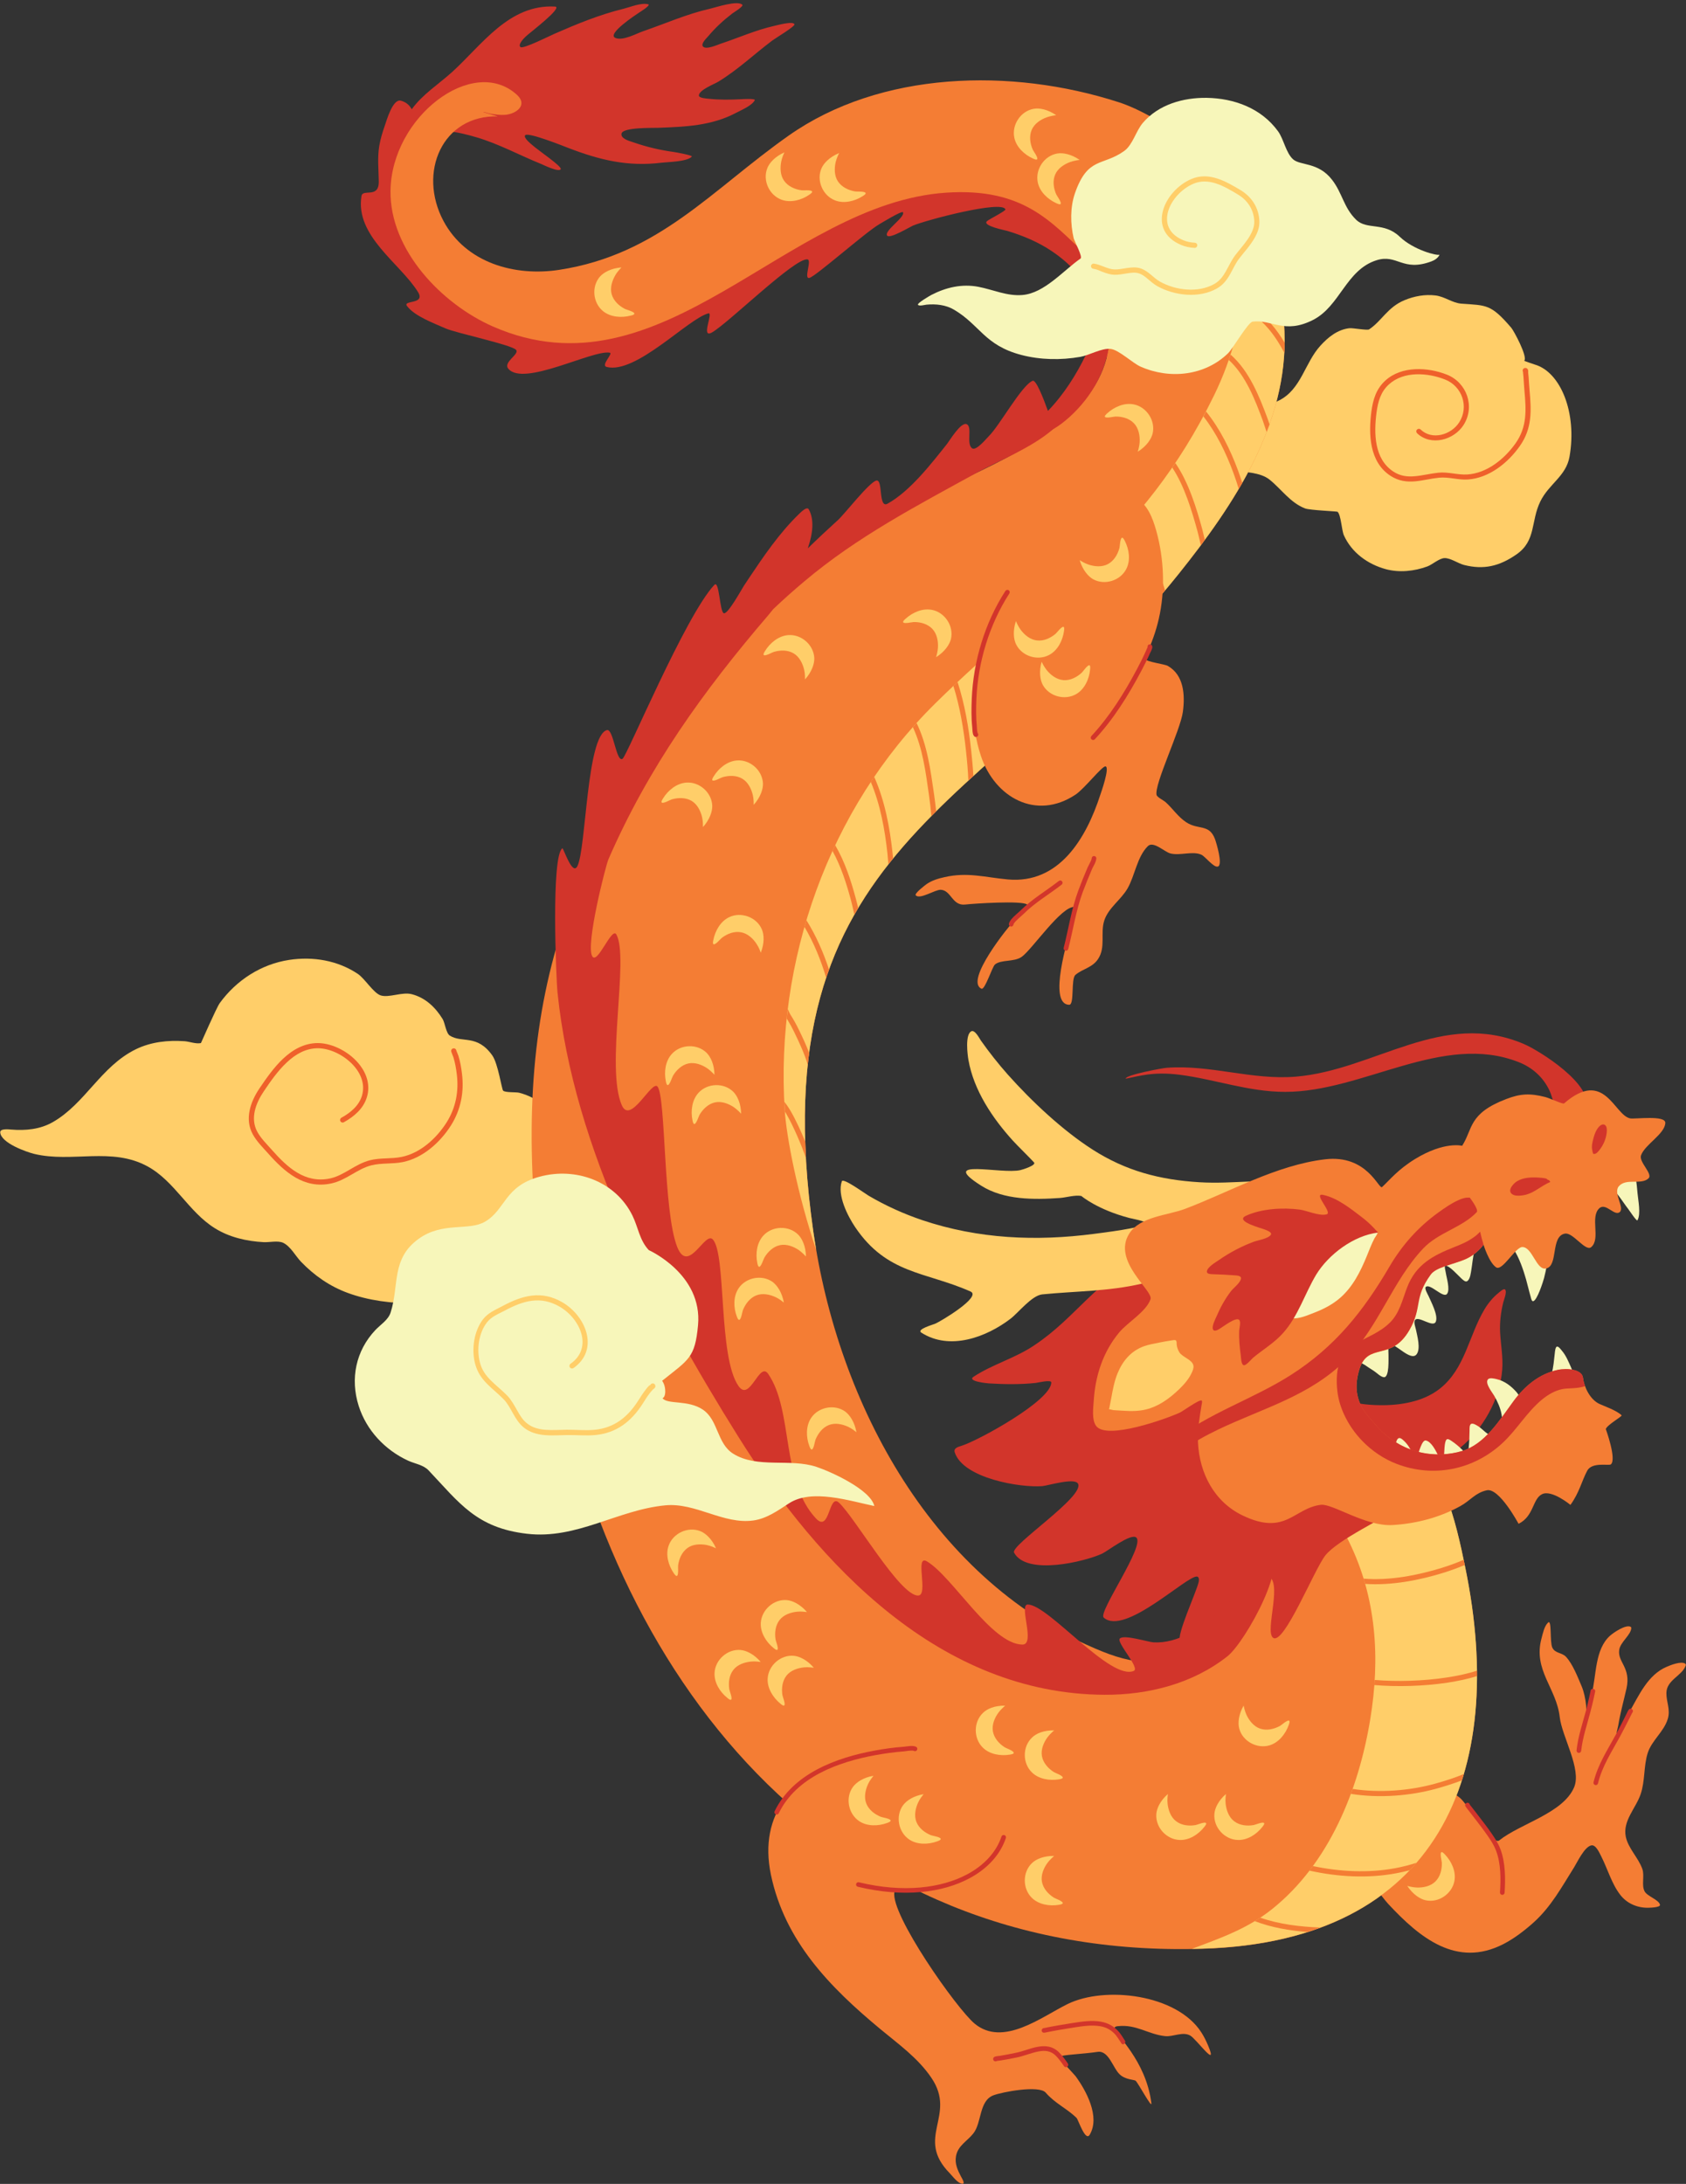 <?xml version="1.0" encoding="UTF-8"?>
<!DOCTYPE svg PUBLIC '-//W3C//DTD SVG 1.0//EN'
          'http://www.w3.org/TR/2001/REC-SVG-20010904/DTD/svg10.dtd'>
<svg height="2828.0" preserveAspectRatio="xMidYMid meet" version="1.0" viewBox="-0.3 -4.2 2184.2 2828.0" width="2184.2" xmlns="http://www.w3.org/2000/svg" xmlns:xlink="http://www.w3.org/1999/xlink" zoomAndPan="magnify"
><rect x="-0.3" y="-4.2" width="2184.2" height="2828.0" fill="#333333" stroke="none"/><g id="change1_1"
  ><path d="M728.1,1459.7c0.5,0.3,0.2-1.2,0.1-1.8c-0.1-3.9-2.6-7.3-4.7-10.3c-4.9-6.9-10.4-13.5-16.9-18.9 c-10.1-8.3-21.7-14.7-34.4-17.9c-3.9-1-18,0-20.7-2.7c-1.9-2-6.6-35.3-14.1-45.7c-19.8-27.8-39.1-15.5-55-25.6 c-4.8-3-6.3-16.5-9.2-21.3c-9.3-15.2-22.3-27.7-40-32.3c-12.6-3.3-29.9,5.1-40.5,1.5c-9.3-3.2-20.5-21.8-29.3-27.7 c-26.2-17.6-58.2-22.9-89.1-18.2c-36.3,5.5-68.4,26.3-89.9,55.9c-4.4,6.1-24.2,51.7-24.4,51.8c-6.6,1.4-14.5-1.9-21.1-2.4 c-21.6-1.5-43.5,0.8-63.2,10.4c-45.4,22.2-65.3,70.1-107.5,94.3c-16.6,9.5-35.3,11.2-54,9.7c-2.7-0.2-14.5-1.7-14.2,3.6 c0.8,13.8,34.1,25.5,44,27.9c48.9,11.8,100.4-9.3,146.9,16.2c35.2,19.3,52.9,58.6,86.9,79.9c18.9,11.9,41.4,17,63.5,18.2 c7.3,0.4,18.7-2.4,25.4,0.9c9.4,4.6,15.8,16.9,22.8,24.3c17.3,18,37.4,32,60.9,40.6c104,38.1,284.1-5,287.3-136.7 C738.2,1518.4,728.1,1459.7,728.1,1459.7L728.1,1459.7z" fill="#ffce69"
  /></g
  ><g id="change2_1"
  ><path d="M591,1356.5c0.3,0.9,2.3,5.8,2.5,6.3c2.4,7.6,3.8,15.6,4.7,23.6c2.9,23.5-1.5,46.4-14.2,66.6 c-13.9,22-36.4,42.3-62.5,47.6c-13.4,2.7-27.3,0.9-40.7,4.2c-9.1,2.3-17,7-25,11.6c-8.6,5-17.2,9.8-27.1,11.9 c-35.2,7.5-60.3-14.8-81.9-39.2c-6.9-7.7-14.5-15.2-19.6-24.4c-10.9-19.8-3.1-42.2,8.7-59.6c8.6-12.7,18.6-27.2,30.7-38.5 c12.6-11.8,27.4-20.1,44.9-20.1c19.3,0.1,42,11.9,54.9,29.1c8.8,11.8,13,26,8.7,40.6c-4.4,15.1-16.7,25.5-29.9,32.8 c-1.6,0.9-3.7,0.3-4.5-1.3c-0.9-1.6-0.3-3.7,1.3-4.5c11.7-6.5,22.8-15.5,26.7-28.8c4.6-15.8-2.5-30.9-14.1-42.1 c-11.9-11.5-28.5-19-43-19.1c-15.8,0-29,7.7-40.3,18.3c-11.8,11-21.5,25.1-29.8,37.4c-10.4,15.3-18,35.1-8.4,52.6 c4.8,8.7,12.2,15.8,18.7,23.2c20,22.6,42.9,44,75.5,37.1c9.2-2,17.2-6.6,25.1-11.2c8.5-5,17-9.9,26.7-12.4c13.5-3.4,27.4-1.5,41-4.3 c24.4-5,45.2-24.2,58.2-44.7c11.9-18.9,15.9-40.2,13.2-62.2c-0.9-7.5-2.2-15.1-4.5-22.4c-0.2-0.5-2.4-5.8-2.7-7.1 c-0.3-1.7,0.4-2.8,0.8-3.1c1.2-1.4,3.4-1.5,4.7-0.2C590.6,1354.9,590.9,1355.7,591,1356.5L591,1356.5z" fill="#ef602b"
  /></g
  ><g id="change1_2"
  ><path d="M1974.3,463.1c5-5-13.6-39.2-16.7-42.8c-26.6-31-32.1-28.9-64.7-31.3c-11.9-0.9-21.3-9.1-33.5-10.6 c-13.7-1.7-27.7,0.9-40.4,6.2c-21.9,9.2-29.1,26.7-45.6,37.7c-2.4,1.6-21.4-2-25.5-1.5c-15.3,1.7-27.5,11.5-37.6,22.6 c-20.4,22.4-24.8,56.4-53.5,70.9c-29.8,15.2-119.3,10.1-103.2,66.6c10.1,35.3,66.7,16.8,90.7,35.9c15.6,12.5,26.9,30,46.2,37.4 c6.1,2.3,41.3,3.7,42,4.3c4.5,4.2,5.3,24.1,8.2,30.5c10.1,22.4,30.8,37.4,54.2,43.8c17.6,4.8,37,2.7,53.9-3.5 c6.5-2.4,15.4-10.6,22.3-10.8c7.8-0.2,17.7,7,25.3,8.9c25.3,6.4,45.6,1.8,67.9-13.7c25.7-17.8,18.3-42.9,30.9-68.6 c11.2-22.8,33.3-32.6,37.8-57.9c10-57-11.6-109.6-44.9-119.3C1985.9,467.3,1974.3,463.1,1974.3,463.1L1974.3,463.1z" fill="#ffce69"
  /></g
  ><g id="change2_2"
  ><path d="M1972.8,477.4c-0.1-0.1-0.1-0.2-0.2-0.4c-0.8-1.7,0-3.7,1.6-4.4c1.1-0.5,2-0.4,2.7-0.2s1.2,0.6,1.7,1.2 c0.4,0.4,0.7,1.1,0.8,1.9c0.1,0.7,0,1.9,0,2.5c0.2,2,0.4,4.1,0.6,6.1c0.4,5.6,0.7,11.2,1.2,16.9c2.4,26.3,3.6,49.5-12.6,72.4 c-15.3,21.8-40,41.6-67.5,43.3c-12.5,0.8-24.7-3.6-37.3-2.3c-10.6,1.1-20.9,3.8-30.9,4.7c-10.8,0.9-21.3-0.3-31.9-7.2 c-27.4-17.9-28.5-53.9-24.7-83.1c2.1-15.6,6.2-29.4,18.2-40.3c21.1-19.1,54.9-17.4,79.8-7.5c25.6,10.2,36.7,41.2,21.4,65.2 c-12.5,19.5-42.3,27.7-60.2,10.6c-1.3-1.3-1.4-3.4-0.1-4.7s3.4-1.4,4.7-0.1c14.9,14.3,39.6,6.9,50-9.3c13-20.4,3.6-46.8-18.2-55.4 c-22.7-9-53.6-11.2-72.8,6.2c-10.8,9.8-14.2,22.3-16.1,36.3c-1.8,13.6-2.6,28.9,0.3,42.8c2.8,13.5,9.1,25.7,21.4,33.8 c9.1,6,18.3,6.9,27.7,6.1c10-0.8,20.2-3.5,30.8-4.6c12.6-1.3,24.9,3.1,37.5,2.3c25.5-1.6,48.3-20.3,62.5-40.5 c15.1-21.5,13.6-43.3,11.4-68c-0.5-5.7-0.8-11.3-1.2-17c-0.1-2-0.4-4-0.6-5.9C1972.8,478.5,1972.8,477.9,1972.8,477.4L1972.8,477.4z M1975.7,479c0.4,0,0.8-0.1,1.3-0.3C1976.6,478.9,1976.2,479,1975.7,479L1975.7,479z" fill="#ef602b"
  /></g
  ><g id="change3_1"
  ><path d="M1763.5,2421.4c10.8,6.7,24.9,29.3,34.7,39.9c40.6,43.6,88.5,83.1,149.2,51.9c14.3-7.4,27-17.2,39-27.9 c22.8-20.5,36.5-46,52.6-71.6c4.2-6.7,13.4-26.7,22.4-28.3c5.9-1,10.6,10.3,12.6,14.1c8.2,16,13.7,36,24.9,50.2 c8.5,10.9,21.6,16.5,35.2,16.5c1.7,0,16.7-0.2,16.1-3.8c-1.3-6.6-16.4-10.9-19.9-17.4c-4.4-8.2,0.2-20-3-29.1 c-5.2-14.6-18.1-26.3-21.4-41.6c-4.3-20.7,13.2-37.1,19.3-55.4c5.8-17.2,3.7-35.7,9-52.8c5.2-16.6,20.8-27.5,26-44.2 c3.9-12.5-1.9-21.9-1.7-34c0.3-16.8,20.3-22,25-35.3c0.4-1,0.1-2-0.8-2.6c-5.3-3.4-18.9,2-23.9,4.2c-24.4,10.4-35.8,36.8-48.2,58.5 c-3.8,6.7-7,13.7-10.4,20.6c-0.3,0.7-6.2,11.5-6.2,11.5c-1.4-1.5,1.8-12.7,2.1-14.5c2.6-16.2,7.1-32.1,10.7-48.1 c6.1-27.2-11.9-34-9.4-50.1c1.6-10.2,15.4-19.3,15.6-28.3c0-0.6-0.3-1.1-0.8-1.4c-6.5-3.4-22.4,7.7-26.7,11.5 c-20,17.9-17.5,51.4-23.8,75.7c-0.6,2.2-4.8,27.4-5.4,27.5c-1.2,0-1.8-12.8-1.9-13.5c-0.9-8.1-2.5-16.6-5.7-24.2 c-5.1-11.9-11.3-28.3-20.1-38c-5.5-6-14.2-4.3-17.9-12.1c-3.5-7.4-0.4-37.2-5.5-32.4c-5,4.7-6.8,14.3-8.5,20.5 c-11.1,41,19.4,64.3,23.6,101.8c2.9,25.5,28.7,67.5,18.6,91.1c-14.3,33.5-69.8,46.9-97,68.7c-8.9,7.1-40.9-47.2-51.2-55.4 c-46.8-37.2-84.7,10.2-105.8,51.3C1780.1,2384,1763.5,2421.4,1763.5,2421.4L1763.5,2421.4z" fill="#f47d34"
  /></g
  ><g id="change4_1"
  ><path d="M1903.9,2332.8c0.7,0.8,1.3,1.6,1.9,2.4c1.9,2.4,3.8,4.8,5.7,7.3c5.5,7.4,11.3,14.5,16.7,22 c5.9,8.3,11.8,16.5,15.4,26.1c6.4,17.2,6.5,38,5.3,56.1c-0.1,1.7-1.6,2.9-3.2,2.8c-1.7-0.1-2.9-1.6-2.8-3.2 c1.2-17.4,1.2-37.2-4.9-53.6c-3.4-9.1-9-16.9-14.6-24.7c-5.3-7.4-11.1-14.6-16.6-21.9c-1.8-2.4-3.8-4.8-5.6-7.2 c-0.6-0.8-1.2-1.6-1.8-2.3c-0.2-0.2-0.4-0.6-0.6-1c-0.9-0.8-1.3-2.2-0.8-3.4s1.3-1.6,1.9-1.8c0.8-0.3,1.6-0.2,2.5,0.2 c0.3,0.2,0.8,0.5,1.1,1.1C1903.5,2331.9,1903.8,2332.6,1903.9,2332.8L1903.9,2332.8z M1902.9,2335.2c0.2-0.2,0.3-0.5,0.5-0.8 C1903.2,2334.7,1903.1,2335,1902.9,2335.2L1902.9,2335.2z" fill="#d2352b"
  /></g
  ><g id="change4_2"
  ><path d="M2109.3,2210.4c0.2-0.4,0.4-0.7,0.7-1c2-1.9,3.8-0.4,4.1-0.2c0.5,0.4,1.5,1.5,0.9,3.3c-0.1,0.2-0.7,1.1-0.9,1.5 c-0.4,0.8-0.8,1.6-1.2,2.3c-1.2,2.4-2.3,4.8-3.6,7.2c-3.5,6.9-7,13.8-10.7,20.6c-10.9,20.1-23.2,38.4-28.7,61 c-0.4,1.6-2,2.6-3.6,2.2c-1.6-0.4-2.6-2-2.2-3.6c5.6-23.1,18.1-41.8,29.3-62.4c3.7-6.7,7.1-13.6,10.6-20.5c1.2-2.4,2.3-4.7,3.5-7.1 c0.4-0.9,0.8-1.7,1.3-2.6C2108.9,2211,2109.1,2210.7,2109.3,2210.4L2109.3,2210.4z M2114,2213.9l0.1-0.1 C2114.1,2213.8,2114,2213.8,2114,2213.9L2114,2213.9z" fill="#d2352b"
  /></g
  ><g id="change4_3"
  ><path d="M2060.2,2185.6c0-0.9,0.4-1.7,1.2-2.3c1.1-0.8,2.1-0.7,2.6-0.5c1,0.3,1.8,0.9,2.2,2.1c0.1,0.2,0.1,0.6,0.1,1 c0,0.2-0.3,1.1-0.3,1.4c-0.1,0.6-0.3,1.2-0.4,1.9c-0.4,2-0.8,4-1.3,6c-1.3,5.6-2.6,11.2-4.1,16.8c-4.4,16.9-10.2,33.5-12.1,51 c-0.2,1.7-1.7,2.8-3.3,2.7c-1.7-0.2-2.8-1.7-2.7-3.3c1.9-17.8,7.7-34.6,12.3-51.8c1.4-5.5,2.8-11,4-16.6c0.4-1.9,0.9-3.9,1.3-5.9 c0.1-0.6,0.3-1.3,0.4-1.9C2060.1,2185.9,2060.1,2185.8,2060.2,2185.6L2060.2,2185.6z M2063.9,2188.7c0.3-0.1,0.7-0.2,1.1-0.5 C2064.6,2188.4,2064.3,2188.6,2063.9,2188.7L2063.9,2188.7z" fill="#d2352b"
  /></g
  ><g id="change4_4"
  ><path d="M1449.8,486.2c-0.6-2.1-7.2-6-8.7-9c-4.6-9.2-8.1-19.7-9.6-29.9c-8-54.4-20.3-93.4-69.4-126.4 c-17.3-11.7-37.5-20.1-57.5-26.1c-2.9-0.9-32.4-6.5-26.4-12.5c2.2-2.3,24.8-13.4,24-15.4c-4.5-12.2-103.1,14-119.9,21.1 c-3.7,1.6-29.7,17.3-33.2,13c-4.9-6.1,23.6-23.9,20.4-30.3c-1.3-2.5-28.6,14.3-30.6,15.4c-17.3,9.9-82.5,67.7-90.7,69.6 c-7.7,1.7,3.6-23.1-2.4-24c-16.1-2.5-101.1,81.2-123.4,94.4c-15.9,9.3,2.2-26.5-5.1-24.5c-26.6,7.2-93.6,78.9-131.6,69.4 c-8.3-2.1,8.9-17.6,3.9-18.5c-22.3-3.9-112.2,44.7-131.5,20.6c-6.8-8.4,14.8-18.5,10.2-24.2c-5.2-6.5-78.1-21.9-91.3-27.8 c-14.6-6.5-40-15.7-50-29c-6-8,24.3-1.7,14.3-18c-23-37.3-81.8-72.5-73.3-124.5c1.6-9.8,22.7,3.8,22.4-18.8 c-0.2-15.6-1.9-30.4,0.6-45.9c1.5-9,4.2-17.9,7.2-26.4c2.4-6.8,10.3-35.2,20.9-32.3c6.7,1.8,11.1,5.8,14,11.1 c14.1-19.5,34.7-32.3,52.5-48.4C624,54,659.1,1.1,718.6,4.3C730.2,4.9,684.9,39,681,42.9c-1.9,1.8-11,10.6-7,13.9 c3.4,2.8,39.2-15.2,43.9-17.2c29.5-12.9,58.4-24.8,89.8-32.5c8.8-2.2,22.3-8,31.6-5.8c4.4,1-10.6,10.1-11.6,10.8 c-3.3,2.2-43,28-30.6,32.9c9.9,3.9,26.8-5.7,35.9-8.8c29-10,56.8-22.4,86.9-29.2c6.6-1.5,35.5-11.2,41.5-5 c1.9,2-11.6,10.2-12.8,11.1c-11.4,8.7-22.1,18.5-31.3,29.5c-2,2.3-9.9,9.7-7,13.3c3.9,4.8,18.6-2,22.8-3.4 c23.2-7.7,45.7-17.8,69.7-23.2c2.9-0.6,24.6-6.7,26.1-2c0.9,2.7-24.9,18.1-28.6,20.9c-23.7,17.8-44.6,37.9-70.1,53.4 c-4.7,2.9-24.9,10.6-25.1,17.8c-0.1,3.6,10.6,4,12.7,4.3c13.9,1.5,28,1.3,42,0.6c1.1-0.1,19-1.2,17.7,1.3 c-3.8,7.2-17.9,12.9-24.6,16.5c-31.4,16.6-65.7,17.9-100.4,19.2c-6.6,0.3-45.7-0.9-47.6,7.4c-1.6,6.8,11,9.9,15.3,11.4 c17,5.9,34.5,10.1,52.4,12.5c1.6,0.2,24.8,4.3,23.3,6c-6,6.7-31.2,6.9-39.3,7.9c-43.5,5.4-80.1-3.5-120.6-19.1 c-6-2.3-51.4-20.5-55.8-16.6c-3.2,2.9,7.3,11.3,8.9,12.7c8.8,7.8,38.9,27.8,37,31.4c-2.4,4.4-23.2-5.9-25.7-6.9 c-27.9-11.3-54.5-25.9-83.4-34.4c-12.8-3.8-25.9-7-39.2-8.1c-4.4-0.4-8.8-0.4-13.2-0.1c-1.4,0.1-4.8,0.6-5.8,0.8 c0-0.1,0.1-0.1,0.1-0.1c-0.5,0.1-0.5,0.1-0.1,0.1c-0.9,1.4-11.5,18.4-15.8,21c-1.4,0.8-2.8,1.6-4,2.1c0.1,1.6,0.3,3.2,0.5,4.6 c3.1,18.7,7.2,37.5,12.3,55.8c4.3,15.2,10.2,29.8,17.6,43.7c33,61.2,98.2,92.9,166.1,94.1c48.9,0.8,99.4-12,144-31.7 c47.2-20.8,91.8-46.9,139.5-66.6c137.7-56.9,380.6-120.6,439.4,72.1c9.1,29.8,13.4,58.4,14.1,89.5 C1472.3,457.8,1454.1,480.7,1449.8,486.2L1449.8,486.2z M1449.8,486.2c0.1,0.5-0.1,0.9-0.9,1.2 C1448.8,487.3,1449.1,486.9,1449.8,486.2L1449.8,486.2z" fill="#d2352b"
  /></g
  ><g id="change3_2"
  ><path d="M1628.3,275.2l1.8,0.7c1.5-0.7,17,48.4,17.7,51.1c8.8,31.9,14.6,64.8,15.9,98c4.9,119.4-65.3,224.4-137,313.9 c-248.3,309.9-544.9,347-473.5,850.7c31.9,224.7,155.7,456.6,374.9,544.9c47.3,19.1,86.5,19.1,135.2-4.3 c102.6-49.5,54.6-398.1,246.5-281.3c58.1,35.3,75.6,116.1,88.2,177.5c54.6,265.6-34.3,483.6-340.2,492.9 c-485.6,14.8-772.1-355.5-844.7-790.5c-59.7-357.4-13-567.2,162.4-809.1c61-84.1,139.5-167.1,224.4-227.5 c129.3-91.9,435.5-135.1,306.1-367.3c-44.5-41.5-80.4-86.3-180.6-79.6C1018,259.2,857.9,514.8,638.3,418.6 c-66.3-29.1-133.7-99-132.7-175.7c1.2-95.9,106.7-176.1,163.6-124.5c14.9,13.5-0.8,25-15.2,26.1c-6.2,0.5-12.5-0.4-18.6-1.4 c-3-0.5-11.6-3.4-9-1.9l18.2,5.3c-71.8-1.8-103.9,72.5-70.4,135.4c29.1,54.5,92.5,72.2,150.1,63.3 c128.9-19.8,197.7-103.9,297.1-173.8c119-83.7,288.2-88.2,427.4-43.3C1499.9,144.4,1592,207.3,1628.3,275.2L1628.3,275.2z" fill="#f47d34"
  /></g
  ><g id="change1_3"
  ><path d="M1679.9,1885.6C1679.8,1885.7,1679.8,1885.7,1679.9,1885.6C1679.3,1884.9,1679.4,1885,1679.9,1885.6 L1679.9,1885.6z M1679.9,1885.6c1.9-2.4,35.2-43.5,47.9-45.1c22-2.6,42.7-3.5,62.1-2.7c6.3,3,13,6.6,20,10.9 c58.1,35.3,75.6,116.1,88.2,177.5c54.6,265.6-34.3,483.6-340.2,492.9c-4.7,0.1-9.3,0.2-14,0.3c36.5-13.8,71.6-25.8,103.7-51.4 c74.1-59.2,112.2-154.4,127.2-245.6c13.1-79.3,8.2-157.6-27.6-230.5c-12-24.4-24.7-49-40.5-71.2c-6.6-9.4-13.5-18.9-20.8-27.8 C1684.6,1891.2,1681.1,1887,1679.9,1885.6L1679.9,1885.6z M1577.6,211.1c24.1,20.9,40.8,45.5,52.5,64.8c9.3,15.4,17,48.4,17.7,51.1 c8.8,31.9,14.6,64.8,15.9,98c4.9,119.4-65.3,224.4-137,313.9c-248.3,309.9-544.9,347-473.5,850.7c1.2,8.3,2.5,16.6,3.9,24.8 c-24.2-71.6-38.6-146.7-40.8-181.1c-12.4-193.1,56.6-390.2,195.1-526.7c142.6-140.5,267.9-208.2,360.9-398.4 C1621.2,408.3,1624.1,302.3,1577.6,211.1L1577.6,211.1z" fill="#ffce69"
  /></g
  ><g id="change3_3"
  ><path d="M1693.6,2497.6c-23.4-1.8-46.8-5.8-68.4-14.1c2.4-1.5,4.8-2.9,7.1-4.5c24.8,8.7,51.7,11.8,78,12.8 C1704.8,2493.9,1699.3,2495.8,1693.6,2497.6L1693.6,2497.6z M1826,2417.6c-5.9,1.6-11.8,2.9-17.8,4c-36.5,6.8-75.3,4.7-112.1-3.5 c1.5-1.9,3-3.9,4.4-5.9c35.1,7.4,71.8,9.2,106.5,2.8c9.3-1.7,18.6-4.1,27.6-7C1831.8,2411.3,1828.9,2414.5,1826,2417.6L1826,2417.6z M1893.6,2301.2c-10.6,4.1-21.5,7.5-32.5,10.6c-34,9.5-74.3,12.8-111.4,6.9c0.8-2.1,1.6-4.3,2.3-6.4c35.8,5.5,74.5,2.2,107.3-6.9 c12.5-3.5,24.9-7.4,36.8-12.4C1895.3,2295.7,1894.5,2298.5,1893.6,2301.2L1893.6,2301.2z M1913.2,2166.2 c-11.5,3.6-24.5,6.4-38.1,8.5c-31.3,4.7-66.1,5.6-94.9,3.1c0.2-2.2,0.3-4.4,0.4-6.6c28.3,2.4,62.7,1.5,93.5-3.2 c14.1-2.1,27.4-5.1,39.1-8.8C1913.2,2161.5,1913.2,2163.9,1913.2,2166.2L1913.2,2166.2z M1897.3,2022.3c-9.1,3.9-18.5,7.3-27.9,10.2 c-30,9.3-66.8,16.7-101.2,14.3c-0.6-2.3-1.3-4.5-2-6.8c34.2,2.9,71.3-4.7,101.2-13.9c9.6-3,19.1-6.4,28.5-10.5 C1896.4,2017.9,1896.9,2020.1,1897.3,2022.3L1897.3,2022.3z M1016.5,1435.2c-0.1-0.7-0.1-1.3-0.1-1.9c-0.2-3.6-0.4-7.1-0.6-10.7 c2.7,3.2,5.6,7.5,8.5,12.5c6.5,11.2,13.2,25.9,18.7,39.3c0.2,6.9,0.5,13.9,0.9,21c-5.6-15.8-15.8-40.4-25.4-57 C1017.8,1437.3,1017.1,1436.2,1016.5,1435.2L1016.5,1435.2z M1046.2,1374.5c-4.4-14.4-10.8-28.2-17.4-41.8c-3-6.2-6.3-12.2-9.9-18.1 c0.4-4,0.9-8,1.4-11.9c1.2,2.4,2.4,5.3,3.3,6.8c4.2,6.5,7.9,13.3,11.3,20.3c4.7,9.7,9.3,19.5,13.1,29.6 C1047.3,1364.4,1046.7,1369.4,1046.2,1374.5L1046.2,1374.5z M1070,1261.9c-6.8-22.6-15.9-45.3-28.1-65.8c0.8-2.9,1.7-5.8,2.5-8.7 c12.4,19.8,22,41.7,29.3,63.9C1072.4,1254.8,1071.2,1258.3,1070,1261.9L1070,1261.9z M1106.5,1180.2c-1.3-6.2-2.7-12.3-4.3-18.4 c-6-22.2-13-44.2-24-64.1c1.1-2.5,2.3-5,3.5-7.4c12.6,21.5,20.4,45.5,26.9,69.8c1,3.8,2,7.7,2.8,11.5 C1109.8,1174.5,1108.1,1177.3,1106.5,1180.2L1106.5,1180.2z M1150.6,1115c-0.4-5.1-0.8-10-1.2-13.8c-3.3-30.7-9.2-63.6-21.6-92.9 c1.5-2.2,2.9-4.4,4.4-6.6c13.8,30.8,20.3,66.1,23.8,98.7c0.2,2.1,0.5,4.4,0.7,6.8C1154.7,1109.9,1152.7,1112.4,1150.6,1115 L1150.6,1115z M1206.3,1052.5c-0.8-9.3-1.9-18.5-3.2-27.7c-4.2-29.4-8.1-60.3-20.8-87.4c1.6-1.8,3.2-3.6,4.8-5.4 c13.9,28.4,18.1,61,22.6,91.9c1.1,7.5,2,15,2.8,22.5C1210.4,1048.4,1208.3,1050.5,1206.3,1052.5L1206.3,1052.5z M1254.2,1006.5 c-0.5-13-1.7-25.8-3.1-38.7c-3-27.9-7.8-56.6-16.3-83.8c1.8-1.7,3.6-3.4,5.4-5.1c9.3,28.6,14.4,58.8,17.6,88.2 c1.2,11.2,2.3,22.3,2.9,33.5C1258.5,1002.6,1256.3,1004.6,1254.2,1006.5L1254.2,1006.5z M1503.9,766.4c-9.8-33.3-20.9-66-40.8-94.8 c1.5-1.7,3-3.4,4.5-5.2c20,28.5,31.4,60.8,41.4,93.9C1507.4,762.4,1505.6,764.4,1503.9,766.4L1503.9,766.4z M1555.4,701.9 c-2-8.8-4.2-17.7-4.5-18.7c-7-25.3-16.5-57.7-32.6-82c1.3-2,2.7-3.9,4-5.9c17.4,25.2,27.7,59.4,35,86.1c0.2,0.8,1.6,6.6,3.2,13.4 C1558.8,697.3,1557.1,699.6,1555.4,701.9L1555.4,701.9z M1604.5,629c-2.2-7.2-4.5-14.3-7.1-21.3c-9.5-25.7-21.8-51-38.7-72.7 c1.1-2.1,2.3-4.3,3.4-6.4c18.3,22.7,31.5,49.5,41.6,76.8c1.9,5.2,3.7,10.5,5.4,15.8C1607.5,623.8,1606,626.4,1604.5,629L1604.5,629z M1640.6,555.3c-2.4-7.3-4.7-14-4.9-14.7c-10-27-22.1-58.4-44.1-78.7c0.8-2.3,1.5-4.6,2.3-6.9c24.2,21,37.4,54.5,48.1,83.3 c0.2,0.4,1.1,3.2,2.4,7C1643.2,548.7,1641.9,552,1640.6,555.3L1640.6,555.3z M1663.6,452.7c-6.2-11.6-13.4-23.1-22-32.8 c-9.6-10.9-20.8-19.6-34-23.9c0.3-2.2,0.6-4.5,0.9-6.7c14.9,4.5,27.5,14.1,38.2,26.2c6.5,7.4,12.3,15.7,17.4,24.4 C1664,444.1,1663.8,448.4,1663.6,452.7L1663.6,452.7z" fill="#f47d34"
  /></g
  ><g id="change4_5"
  ><path d="M1588.8,1573.3c0.2,0.7-13.4,6.2-14.2,6.7c-24,12-56.2,21.8-79.8,34.4c-80.4,42.9-99.2,86.3-156,124 c-24.5,16.3-53.8,24.3-77.9,40.2c-8.9,5.9,18,8.5,20.1,8.6c20,1.2,40.5,1.5,60.4-0.6c2.1-0.2,20.2-4.6,20.2-0.7 c0.4,23.3-94.5,75.3-116,82c-3.8,1.2-10.9,2.9-9.1,8.4c10.8,34,85.5,46.2,113.5,43.9c7.2-0.6,41.2-11.1,46.1-3.4 c10.2,16-87.8,80-82.7,89.5c16.2,30.3,92.3,11.5,114.2,1.3c6.8-3.2,36.6-26.3,43.9-21c12.9,9.4-49.6,97-42,103.8 c27,24.4,107.7-54.6,120.9-53.1c3,0.4,2.6,4.8,2.2,6.8c-2.1,11.3-30,71.2-23.9,76.8c15.9,14.4,100.9-85.8,111.1-84.8 c24.3,2.5-2.6,71.9,9.2,80.5c13.9,10.1,53.1-88.2,67.7-106.7c16.4-20.6,76.8-48.3,98.6-63.7c5-3.5,38.7-16.9,37-21.4 c-1-2.5-10.2-3.3-12.3-3.7c-50.2-8.7-99.6-7.6-145.6-33.5c-85-47.8-113.3-130.1-142.5-215.9 C1545.1,1651.8,1588.8,1573.3,1588.8,1573.3L1588.8,1573.3z" fill="#d2352b"
  /></g
  ><g id="change1_4"
  ><path d="M1516.2,1645.2c0.6,3.9-32.6,11.8-37.1,12.8c-43.3,10.1-85.3,9.6-129,13.9c-13.7,1.3-30.9,23.6-41.2,31.5 c-31.2,23.9-78.7,41.8-115.7,18c-6.5-4.2,15.5-10.4,17.8-11.4c6.9-2.8,61.1-35.1,46-41.8c-58.2-25.9-108.2-22-149.6-83.6 c-9.4-14-23.4-41.1-17.1-59.1c1.7-4.9,29.5,15.6,34.8,18.7c22,12.9,45.2,23.4,69.4,31.6c72.8,24.4,147.5,27.6,223,17.7 c8.4-1.1,63.5-7.8,67.3-13.3c1.8-2.6-20.6-6.8-22-7.2c-41.9-11-62.2-28.5-62.2-28.5c-8.1-1.6-19.7,2-27.9,2.6 c-33.4,2.3-72.5,2.7-101.8-15.9c-57.3-36.3,26.1-14.4,50.7-20.2c3.2-0.7,20.8-6.3,17.7-9.9c-3.3-3.9-22.6-22.8-27.5-28.3 c-26.2-28.9-50.6-65-57.5-104.4c-1.2-6.7-4.5-32.7,3.6-37.1c4.7-2.6,10.7,9.3,12.5,11.9c10.8,15.3,22.5,30.1,34.9,44.1 c31,34.7,71,72.3,110.1,97.3c42.9,27.4,86.8,39,138,42.1c22.4,1.4,44.4-0.1,66.8-1c4.4-0.2,17.8-2.1,20.1,3.7 c2.4,5.9-8.2,14.2-11.7,17.3c-16.9,15-35.9,28-54,41.5C1561.6,1598,1516.2,1645.2,1516.2,1645.2L1516.2,1645.2z" fill="#ffce69"
  /></g
  ><g id="change4_6"
  ><path d="M1748.4,1811.6c-1.2-0.9,2.9,0.6,4.4,0.8c2.9,0.3,5.9,0.5,8.8,1c8.5,1.3,17,1.9,25.6,2c26.4,0.4,56-4.4,77.3-21 c33.4-26,37.8-68.9,58.4-103.2c4.8-8,10.9-15.4,18.1-21.2c1.2-0.9,6.9-6.4,8.6-4.3c2.7,3.2-1.7,13.5-2.5,16.8 c-3.1,12.7-4.7,25.9-4,39c0.9,16.1,4,32,2.7,48.2c-3.1,38.3-25.2,77.5-55.1,101.3c-36.2,28.7-82.3,18.4-114.7-10.2 c-11.8-10.4-28.7-15.7-32.9-33.1C1742.4,1824.4,1748.4,1811.6,1748.4,1811.6L1748.4,1811.6z" fill="#d2352b"
  /></g
  ><g id="change5_1"
  ><path d="M2039.8,1781.3c1.2,1.1-0.8-3.1-1.2-4.7c-0.8-3.3-2-6.4-3.3-9.4c-3.5-7.8-6.7-16-12.3-22.5 c-1.1-1.3-4-5.4-6.1-5.2c-2.4,0.2-2.8,7.2-3,8.8c-1.1,9-1.6,17.8-4.1,26.5c-3.2,11.1-12.4,14.9-21.1,21.3 c-4.6,3.3-9.6,7.9-14.9,10.2c-3.7,1.6-7.3-5.3-9.1-7.4c-7.1-8.2-15.6-14.8-26.3-17.3c-2.7-0.6-9-2.3-11.2,0.5 c-4,5.1,6,17.1,8.3,21.2c8.2,14.4,16.1,34.8,3.3,47.7c-8.9,9.1-15.7-3.2-24.2-8.4c-1.9-1.2-6.8-4.4-9.2-2.9 c-2.2,1.4-1.9,6.3-1.9,8.5c-0.1,7.6-0.3,15.1-1.2,22.7c-0.2,1.7,0.1,6.8-1.6,8c-1.6,1.1-5.2-4.3-6.1-5.2c-4.4-4.4-9.4-8.7-14.6-12.1 c-1.3-0.9-4.6-3.2-6.2-1.8c-3.4,2.9-2.6,17.5-3.7,21.9c-0.2,0.9-1.5,7.1-3.2,7c-1.4-0.1-3.7-7.7-4.3-8.7 c-2.9-5.7-8.6-17.5-15.8-18.9c-5-1-9.1,16-10.6,19.3c-0.4,0.8-1.7,5.3-3,5.3c-1.7,0-3.8-7.9-4.3-9c-2.5-5.9-6.3-11.5-11.1-15.8 c-1.6-1.5-4.6-4.1-6.8-2.4c-2.6,1.9-3,7.4-3.5,10.3c-4.7,27.4,33.1,27.7,51.4,26.3c4.1-0.3,8.3-0.9,12.4-1.6 c5.8-1,11.5-2.2,17.2-3.7c7.3-1.9,14.4-4.4,21.4-7.2c26.7-10.7,48.3-29.8,69.2-49c13.4-12.4,31.2-29.8,51-30.2 C2034.8,1803,2039.8,1781.3,2039.8,1781.3L2039.8,1781.3z" fill="#f7f6ba"
  /></g
  ><g id="change5_2"
  ><path d="M1752.5,1755.3c3.9,2.6,10.5,5,15.1,7.9c4,2.6,7.9,5.4,12,7.9c3.5,2.2,8.6,7.7,12.9,8.1c7.4,0.5,5.8-24.7,6-29 c0.1-2.2-1.1-11.9,1.4-13.2c6.4-3.3,27.3,22.5,35,12.5c5.6-7.3,0.7-24.2-0.9-32.2c-0.6-3-3.3-9.5-1-12.3c4.7-5.6,23.4,10.7,26.8,2.2 c3.3-8.3-6.3-25.8-9.5-33.3c-0.8-1.8-5.6-9.7-3.5-11.6c5.7-5.1,22.7,15.4,27.6,8.9c4.2-5.6-0.8-21.1-1.7-27.4 c-0.1-0.9-2.2-8.8-0.7-9c5.2-0.7,17.3,13.4,20.9,16.5c1.7,1.5,5.2,5.2,7.7,3.4c4-2.9,4.5-10.8,5.3-15.1c2.3-13.4,2.4-35.3,17.3-41.8 c31.8-13.9,47.2,32.7,53.5,54.7c2.1,7.5,3.8,15.1,6,22.6c0.3,1.2,1.2,5.9,3.1,5.7c5.3-0.8,13.1-25.8,14.2-29.9 c5.9-23.2,8.7-47.5,8.7-71.5c0-6.9-0.1-23.7,6.7-28.2c13.2-8.7,32.4-12.4,47-19.1c6.7-3.1,11.7-7.5,18.7-3.1 c12,7.5,19.8,21.9,28.3,32.8c1.1,1.4,10.6,15.9,11.6,14.2c4.8-8.3,0.8-26.3,0.1-35.2c-0.5-6.4-1.2-12.8-2.1-19.1 c-2.9-20.1-6.1-31.7-27.7-31.3c-4.9,0.1-9.9,0.5-14.7,1.1c-7.4,1-14.7,2.5-21.9,4.2c-14.6,3.3-28.9,8-42.9,13.4 c-62.8,24.6-129.6,57.8-177.6,106.3c-25.1,25.4-43.6,57.7-61.9,88.1C1766.4,1713.2,1752.5,1755.3,1752.5,1755.3L1752.5,1755.3z" fill="#f7f6ba"
  /></g
  ><g id="change4_7"
  ><path d="M2054.4,1431.7c10.8-31.1-60.5-75.4-80.3-83.9c-105.7-45.3-193.5,33.7-295.8,42.2 c-56.6,4.7-110.7-15.8-167.1-11.5c-5.6,0.4-52.7,9.1-53.3,14c0,0.3,7.1-1.3,7.5-1.4c5-1.2,10.1-2.1,15.2-3 c15.9-2.8,31.2-2.6,47.2-0.6c46.5,6,89.4,22.2,136.9,22.2c101.1,0,204.2-77.3,302.5-38.5c17.8,7,31.8,19.6,39.9,36.9 c4.6,9.8,7.5,30,17.5,35.6C2030.3,1446.9,2054.4,1431.7,2054.4,1431.7L2054.4,1431.7z" fill="#d2352b"
  /></g
  ><g id="change3_4"
  ><path d="M2026,1424.6c-1.7,1.4-17.9-6.5-24.3-8.2c-19.8-5.1-32.3-4.5-50.5,2.5c-49.5,18.8-43.2,38.7-57.3,60.6 c0,0-22.9-6.1-60.8,17c-22.7,13.9-32.9,27.2-42.9,36.4c-4.2,3.9-19-42.4-73.9-35.9c-63.4,7.5-123.9,42.5-181.7,64.3 c-22.4,8.4-57.5,9.7-71.7,31.5c-23.3,35.8,31.2,74.2,27.3,85.4c-5.7,16.3-29.8,29.9-40.6,43c-21,25.2-31,56.2-33,88.7 c-0.6,9.3-2.7,23.9,2.9,32.1c13.3,19.3,92.2-9.4,108.7-17c3.7-1.7,24.9-17.1,28.1-15.7c1.3,0.5,0.3,4.7,0.1,5.5 c-2.6,16.6-5.6,32.3-4.7,49.3c2,39.5,21,76.4,57.8,94.1c55.9,26.9,66.3-9.6,101.4-13.8c15.2-1.8,57.8,28.3,92.9,26.2 c30.4-1.8,61-9.7,87.7-24.5c13.4-7.4,19.1-17.1,34.3-20.5c16.1-3.6,41.2,43.4,41.2,43.4c20-9.9,17.9-32.1,30.3-38.3 c12.5-6.4,36.9,13.8,36.9,13.8c11.6-16,14.6-30.9,21.7-44.2c6.3-11.8,28.2-6.1,30.7-8.3c7.7-6.6-6.6-45.7-6.6-45.7 c1.6-5.4,21.8-16.6,20.5-17.8c-6.5-6.4-23.1-12.1-28.5-14.6c-12.8-5.9-20.2-22.6-21.6-34.1c-1.3-10.6-20.1-12.6-32.9-9.9 c-23.7,5-42.5,20.7-57,40.4c-18.4,24.9-37.1,55.6-66.7,64.6c-33,9.9-79.1,5.1-112.9-35c-10.4-12.4-32.4-31-20.2-70.7 c11.1-36.1,40.7-9.5,64.8-50.9c17.5-30.1,2.6-41.9,25.3-73.1c7-9.6,30.4-11.5,47.1-18.7c15.1-6.5,23.7-18.9,23.7-18.9 s6.9,22.8,16.3,29.3c8,5.5,25-26.3,33.9-26.3c13.2-0.1,18,30.2,30.7,27.8c16.4-3.2,5.6-42,24.7-45.2c10.5-1.7,26.5,23.8,33.9,17.5 c12.6-10.7-1.8-38.7,10.4-50.2c8.4-8,19.7,10.7,26.6,4.8c6.6-5.7-8.9-24.6-1.2-33.4c9.5-11,28.9-1.3,38.4-10.2 c6.2-5.8-12.9-21.2-9.6-30c5.2-14.1,30.6-27.3,31.4-41.7c0.6-10.6-39.2-4.8-45.6-6C2090.8,1439.9,2078.5,1379,2026,1424.6 L2026,1424.6z" fill="#f47d34"
  /></g
  ><g id="change1_5"
  ><path d="M1436.3,1820.5c0,0,0.5-1.5,0.6-1.7c0.3-1.2,0.5-2.5,0.7-3.8c0.6-3.2,1.3-6.5,1.9-9.7c1.9-10.6,3.9-21.2,8-31.2 c6.6-16.1,17.5-29,34.1-35c6.3-2.3,13-3.3,19.5-4.7c5.4-1.2,11-2,16.5-2.9c1.5-0.2,4.3-1,5.6,0.2c1.1,1,0.7,4.2,0.9,5.5 c0.4,3.4,1.6,6.5,3.3,9.5c4.1,6.8,17.1,9.6,18.4,17.6c0.5,3.1-1,6.5-2.3,9.3c-3.6,7.8-9.6,14.7-15.7,20.6 c-13.1,12.8-28.7,24.1-47.1,27.5c-12.9,2.4-25.6,0.8-38.5,0.1" fill="#ffce69"
  /></g
  ><g id="change4_8"
  ><path d="M2062.4,1484.8c-0.1,0.3-0.4-3-0.4-3.5c0-2.4,0.3-4.8,0.9-7.2c1.5-6.4,3.6-14.2,8.1-19.1 c1.7-1.9,4.8-4.1,7.5-2.7c3.3,1.7,3,7.6,2.6,10.6c-0.9,7.9-4.3,15.7-9.2,21.9c-1.8,2.3-4.4,5.8-7.8,5.2 C2063.1,1490,2062.4,1484.8,2062.4,1484.8L2062.4,1484.8z" fill="#d2352b"
  /></g
  ><g id="change4_9"
  ><path d="M2006,1523.6c-0.5,1.2-2.2-1.4-3.4-1.7c-3.1-0.7-6.2-1-9.3-1.2c-9.3-0.6-20.1-0.3-28.3,4.7 c-4.7,2.9-13.6,12.3-5.8,17.1c3.3,2,7.9,1.8,11.5,1.4c15.2-1.5,24.1-12,37.2-17.4C2008.5,1526.2,2006,1523.6,2006,1523.6 L2006,1523.6z" fill="#d2352b"
  /></g
  ><g id="change4_10"
  ><path d="M1001.4,784.6c-2.3,2.9-4.4,5.5-6.2,7.6c-84.4,98.4-155.6,197.4-207.4,316.6c-3.2,7.4-29.6,109.9-20.9,125.2 c6.7,11.9,25.3-38.7,31.3-28.1c16.9,30.4-14.4,172.4,7.1,221.2c11.4,26,39.4-34.6,46.5-23.9c10.6,16.1,7.1,160.9,25.1,207 c14.4,36.8,36-20.4,46.2-9.5c17.9,19.3,6.7,152,33.4,190c14.9,21.2,26.8-32.7,38.4-15.8c32.9,48,16.2,138.5,61.9,187.2 c18.1,19.3,16.3-32.8,29.7-20.5c20.5,18.7,79.3,121.3,102.8,120.3c13.7-0.6-5.1-54,11.3-44.2c33.2,19.8,83.4,107,123.5,107.7 c17.7,0.3-5.2-52.2,7.2-51.9c27.1,0.6,106.8,99,137.2,86c8.6-3.7-22.8-36.8-18.1-41.9c5.2-5.6,36.6,4.5,43.6,4.9 c31.9,1.8,62.5-19,86.3-40.3s41.1-40.1,53.5-69c0.7-1.7,3.4-11.6,6.3-10.9c34.5,8.8-26.8,119.7-50.2,138.2 c-45,35.6-102.8,50.2-159.4,49.9c-212.2-1.1-369.7-167-474.5-334.5c-106.4-170.2-213.1-371.7-234-574.5c-2-19.3-8.4-176.9,6.2-187.1 c1.4-1,13,36.6,19.6,22.9c11.4-23.7,11.8-168.9,38.2-176c8.4-2.2,12,42.3,20.2,37.2c5.7-3.5,81.4-185.3,118.9-225.2 c6.6-7,6.8,34.8,12.3,36.7c5.2,1.8,23.6-32,26.1-35.7c0.9-1.4,1.9-2.8,2.8-4.2c1-1.5,1.9-2.9,2.9-4.4c19.8-29.6,40.1-59.6,65.9-84.5 c1.5-1.4,9.8-10.1,12.3-5.8c7.4,13.1,5.4,31.4-1.2,50.6c12.7-12.4,25.7-24.6,39.1-36.7c8.9-8.1,40.4-48.9,49.7-51.1 c9-2.1,2.2,36.8,14.6,29.9c29.5-16.5,56.5-51.7,77.1-77.5c3.2-4.1,17.8-28.6,25.3-25.4c7.9,3.3-1,25.9,7.2,31.3 c5.3,3.5,18.7-13.1,21.6-15.9c14.1-13.9,42.4-65.8,56.7-71.6c4.2-1.7,13.2,20.7,19.8,39c20.4-21.1,36.7-46.8,49.1-72.5 c6.2-12.8,10.9-25.8,14.7-39.6c1.5-5.3,2.3-10.8,4-16c0.3-1.1,1.4-4.9,3.2-3.6c2.7,1.9,3.8,7.3,4.7,10.3c2.9,9.1,4.6,18.1,4.1,27.7 c-2.1,39.3-23.1,75.5-51.6,101.4c-6.9,6.2-13.9,11.7-21.7,16.1c-27.8,24.2-71.2,41.2-98.2,56c-77.8,42.8-155.6,83.2-224.1,141.1 C1027.2,760.8,1014,772.6,1001.4,784.6L1001.4,784.6z" fill="#d2352b"
  /></g
  ><g id="change5_3"
  ><path d="M1696.4,1635.6c0.1-0.8-1,1.1-1.4,1.8c-0.7,1.1-1.3,2.3-1.9,3.5c-2.1,4-4,8-5.8,12.1 c-5.3,12.4-9.8,25.1-13.8,38c-0.7,2.4-4.3,10.7,0.1,11.6c8.6,1.7,21.1-4.1,28.8-7c12-4.6,23.8-10.7,33.5-19.2 c16.5-14.4,26.2-34,34.4-53.9c3.2-7.8,6.1-15.7,10-23.1c0.7-1.3,4.6-6.3,4-7.9c-0.5-1.3-3.5-1.5-4.5-1.6c-5.5-0.6-11,0.2-16.4,1.3 c-23.4,4.9-41.2,18.7-57.3,35.8C1704.2,1628.9,1696.4,1635.6,1696.4,1635.6L1696.4,1635.6z" fill="#f7f6ba"
  /></g
  ><g id="change4_11"
  ><path d="M1784.8,1591.9c1,0.2-1.3-1.5-1.9-2.3c-1.3-1.5-2.6-2.9-4-4.3c-4.7-4.9-9.6-9.3-15-13.4 c-14.4-11-32-25.1-50.2-28.8c-13.6-2.8,12.5,22.8,4.8,25.1c-9.3,2.8-25.8-4.9-35.2-6.1c-21.8-2.8-49-1.3-69.4,8 c-15.5,7.1,20.8,16.3,24.5,17.9c1.9,0.8,9.9,3.5,7.6,6.8c-3.4,5-16.6,7-21.9,8.9c-16,5.9-31.1,13.9-45.1,23.6 c-4,2.8-15.7,9.4-15.8,15.2c0,3.4,5.8,3.2,7.9,3.3c9,0.3,18.1,0.7,27.1,1.4c2.4,0.2,9.8,0.1,9.2,4.2c-0.8,5.6-9.7,12.1-13,16.4 c-7.7,10-13.6,20.8-18.6,32.4c-1.6,3.7-6.8,13.3-4.5,17.4c1.7,3,6.5,0,8.4-1.1c4.1-2.3,20.5-15.4,25.2-11.7 c2.7,2.2,0.4,10.9,0.2,13.8c-0.5,11.2,0.6,22.1,2.1,33.2c0.3,2.6,0.5,10.3,3.3,11.7c3,1.6,10.6-7.9,12.5-9.5 c12.9-10.7,27.3-19.1,38.7-31.8c19.9-22.1,28.1-50.9,43.2-76C1721.1,1619.8,1753.6,1595.7,1784.8,1591.9L1784.8,1591.9z" fill="#d2352b"
  /></g
  ><g id="change4_12"
  ><path d="M1917.2,1590.7c0,0,1.2,6.1,4.4,16.8c0,0-8.6,12.4-23.7,18.9c-16.7,7.2-37.6,10.3-44.6,19.8 c-22.7,31.2-10.3,41.8-27.8,71.9c-24,41.4-53.7,14.7-64.8,50.9c-12.2,39.7,9.8,58.3,20.2,70.7c33.8,40.1,79.9,44.9,112.9,35 c29.6-8.9,48.4-39.6,66.7-64.6c14.5-19.6,33.3-35.3,57-40.4c12.8-2.7,31.6-0.7,32.9,9.9c0.4,3.4,1.3,7.2,2.7,11 c-8.7,3.7-22.6,2.4-30,4.1c-9.2,2-17.8,7-25.1,12.9c-20,16.2-33,39.4-51.8,56.8c-37.4,34.7-89.3,45.4-137.2,27 c-16.6-6.4-31.8-16.7-44.2-29.4c-9.7-10-17.7-21.4-23.6-34c-4.5-9.7-7.6-19.6-8.9-30.3c-0.9-7.3-1.1-14.7-0.5-22.1 c4-45,42.7-41.5,68.7-67.3c12.3-12.2,16-29.4,22-45.1c11.4-30,33.5-41.6,61.9-52.8c8.3-3.2,16.8-6.9,24-12.1 C1911.8,1596,1914.3,1593.8,1917.2,1590.7L1917.2,1590.7z" fill="#d2352b"
  /></g
  ><g id="change4_13"
  ><path d="M1903.7,1546.5c1.7,0.3-3.6,0-5.3,0.3c-3.4,0.7-6.7,1.8-9.8,3.3c-9.1,4.1-17.7,10.2-25.8,16 c-26.2,18.9-46.9,42.3-63.2,70.1c-33.6,57.4-70.5,103.6-127.3,139.9c-49.4,31.6-106.8,49.3-153.2,85.9 c-14.7,11.6-73.3,81.3-57.2,104.5c1.4,2,10.8-16.9,11.3-17.9c5.4-11.3,11.2-22.4,18-32.9c21.1-32.5,52.6-52.5,86.9-68.9 c58.4-27.9,118.8-43.3,165.8-90.6c42-42.2,59.4-101.2,99.5-143.7c19.6-20.8,51.1-27.4,69.4-47.1 C1915.8,1562.3,1903.7,1546.5,1903.7,1546.5L1903.7,1546.5z" fill="#d2352b"
  /></g
  ><g id="change3_5"
  ><path d="M1259.6,2280.3c31.9,20.8,37.6,45.6,38.2,47.8c7.2,28.7,1.6,58.3-18.5,80.6c-20.1,22.4-49.1,32-78.3,35.7 c-4.3,0.5-42-1.6-42.6,1.5c-5.5,28.7,80.8,151.3,104,170.4c36.9,30.4,86.4-8.7,120.3-25.4c48.3-23.7,141.3-12.9,173.2,36.5 c3.5,5.4,6.3,11.1,8.8,17c13.7,32.3-15-8.3-23.2-12.8c-10-5.4-22,2-32.6,0.8c-21.9-2.4-37-15.4-60.6-12.9c-1.4,0.1-3.4,0.3-4.4,1.5 c-0.4,0.5-0.4,1-0.4,1.7c0.3,6.8,40.8,40.5,47.8,96.6c1,7.7-16.4-25-20.3-29c-1.5-1.6-13.1-1.2-20.6-8.2c-9-8.3-14.2-31.3-28.6-29.3 c-19.8,2.9-46.5,3.8-49.3,6.2c-2,1.8,18.9,22.9,20.7,25.4c13.4,18.4,32.1,52.3,18.2,75.7c-5.6,9.5-14.8-19.5-17-21.7 c-12.4-12.3-27.7-18.6-40-32.8c-8.7-10-56.4-0.8-67.6,3.4c-19,7.1-15,35.4-26.2,49.5c-8,10.1-19.9,15.6-22.4,29.3 c-1.8,9.9,2.1,18.1,6.6,26.7c0.6,1.2,5.9,9.3,1.7,9.1c-6-0.3-12.6-9.7-16.3-13.5c-45.8-46.5,9.5-74.5-23.9-123.7 c-17.5-25.8-42.3-43.3-65.9-62.9c-65.4-54.2-123.9-113.8-142-200.1C965.1,2262.7,1190.4,2235.1,1259.6,2280.3L1259.6,2280.3z" fill="#f47d34"
  /></g
  ><g id="change4_14"
  ><path d="M1186.4,2257.7c1.5,0.7,2.1,2.5,1.4,4s-2.5,2.2-4,1.4c-1.1-0.5-2.6-0.5-4.2-0.4c-3.2,0.1-6.6,0.8-8.8,1 c-12.5,0.9-24.9,2.7-37.2,4.9c-48,8.8-102.2,28.3-125,75.2c-0.7,1.5-2.5,2.1-4,1.4c-1.5-0.7-2.1-2.5-1.4-4 c23.7-48.7,79.6-69.3,129.4-78.5c12.5-2.3,25.2-4.1,37.9-5c2.2-0.2,5.7-0.8,8.9-1C1182.1,2256.6,1184.6,2256.9,1186.4,2257.7 L1186.4,2257.7z" fill="#d2352b"
  /></g
  ><g id="change4_15"
  ><path d="M1291,2664.6c-0.5,0.4-1.2,0.6-1.9,0.5c-1.7-0.1-2.9-1.6-2.8-3.2c0.1-0.8,0.4-1.9,1.7-2.6 c0.5-0.3,1.4-0.6,2.6-0.8c1.8-0.3,4.3-0.6,4.6-0.6c7.1-1.1,14.1-2.6,21.1-4c8.7-1.8,18.2-5.9,27.5-7.6c10.2-1.9,20.1-1,28.4,7.7 c4.1,4.2,7.6,9,10.9,13.9c0.9,1.4,0.6,3.2-0.8,4.2c-1.4,0.9-3.3,0.6-4.2-0.8c-3.1-4.6-6.4-9.1-10.2-13.1c-6.7-7-14.7-7.5-22.9-5.9 c-9.2,1.7-18.7,5.8-27.4,7.6c-7.1,1.5-14.2,2.9-21.4,4C1295.9,2663.9,1291.9,2664.4,1291,2664.6L1291,2664.6z M1292.2,2662.9 c0.1-0.2,0.1-0.4,0.1-0.6C1292.3,2662.5,1292.3,2662.7,1292.2,2662.9L1292.2,2662.9z" fill="#d2352b"
  /></g
  ><g id="change4_16"
  ><path d="M1451.7,2640.4c-0.1-0.2-0.2-0.3-0.3-0.4c-0.5-0.8-1-1.5-1.5-2.2c-1.5-2.3-3-4.6-4.7-6.7 c-5.4-6.4-12-10.1-20.2-11.5c-11.2-1.9-22.6-0.1-33.8,1.6c-12.8,2-25.6,4.2-38.4,6.8c-1.6,0.3-3.2-0.7-3.6-2.3 c-0.3-1.6,0.7-3.2,2.3-3.6c12.8-2.6,25.7-4.8,38.6-6.8c11.8-1.8,23.9-3.6,35.7-1.6c9.6,1.7,17.4,6.1,23.8,13.6 c1.9,2.3,3.5,4.8,5.1,7.3c0.5,0.8,1.1,1.7,1.6,2.5c0.2,0.3,0.6,0.9,0.8,1.2c0.4,0.7,0.4,1.3,0.4,1.8c-0.1,0.9-0.4,1.5-1,2.1 c-0.5,0.4-1.2,0.9-2.4,0.8C1453.1,2642.7,1452,2641.7,1451.7,2640.4L1451.7,2640.4z M1454.4,2636.7c0.1,0,0.3,0,0.4,0 C1454.7,2636.7,1454.5,2636.7,1454.4,2636.7L1454.4,2636.7z" fill="#d2352b"
  /></g
  ><g id="change4_17"
  ><path d="M1297.1,2374c0.5-1.6,2.2-2.4,3.8-1.9c1.6,0.5,2.4,2.2,1.9,3.8c-7.1,21.2-23.5,39.5-47.1,52.1 c-34.8,18.7-85.5,25.3-144.7,11c-1.6-0.4-2.6-2-2.2-3.6s2-2.6,3.6-2.2c57.5,13.9,106.7,7.7,140.5-10.4 C1275,2410.9,1290.5,2393.9,1297.1,2374L1297.1,2374z" fill="#d2352b"
  /></g
  ><g id="change3_6"
  ><path d="M1372.6,726.6c5.3-23.5,15.9-45.7,31.7-63.6c15.9-18.1,42.6-35.6,66.8-22.4c15.4,8.4,22,26.4,26.5,42.4 c10.2,36.4,11.8,77.3,3.3,114.2c-3.7,16.3-9.5,32.1-16.6,47.3c-0.3,0.7-0.7,1.4-1,2.1c-0.1,1.1-0.1,2,0.2,2.6 c1.5,3.8,24.7,6.4,29.1,8.9c21,12,22.4,37.9,19.5,59.5c-3.2,23.9-37,93.3-34.1,107.5c0.6,3,9.2,7.2,11.5,9.2 c9.5,8.5,16.2,19.2,27,26.3c15.7,10.3,29.6,1.8,37.1,21.5c1.7,4.5,10.6,33.6,3.9,35.8c-5.4,1.8-16.5-13.1-21.4-15.3 c-11.4-5.2-27.7,1.6-40.3-1.7c-7.6-2-22-16.5-29.1-9.4c-14,13.9-16.7,38.1-26.3,54.8c-8.5,14.7-24.7,25-30.1,41.4s2.2,34.6-8.1,50 c-7.5,11.3-19.9,12.5-29.3,20.5c-6.1,5.2-1,38.9-8.1,38.7c-28.5-0.6-0.4-88.7,2.1-99.4c0.4-1.9,6.7-27.1,4.8-27.3 c-17.1-1.3-55.2,55.5-68.5,64.7c-9.9,6.9-26.8,3.2-34.6,9.9c-3.5,3-13,33.3-17.4,31.3c-22.4-10.1,35.7-81.4,42.1-87.9 c2.3-2.4,19.1-16.7,17.1-20.8c-0.1-0.2-0.2-0.3-0.3-0.4c-6.5-5.2-68.5-1.2-79.9,0.1c-17.1,2-18-18.3-31.7-19.1 c-7.3-0.4-26.6,12.8-32.4,7.3c-2.5-2.3,12.4-13.5,13.9-14.6c6.9-4.8,14.9-7.2,23-9c30-6.9,52,0.1,82.4,2.9 c66.4,6,101.4-53,119.8-109.8c1-2.9,12.5-35.4,6.7-36.6c-4.3-0.8-27.3,28.9-38.9,36.6c-51.1,33.9-104.5,3.5-122.4-49.7 c-27.6-82,2.1-189.8,77.9-235.7C1353.5,736.2,1362.2,731.4,1372.6,726.6L1372.6,726.6z" fill="#f47d34"
  /></g
  ><g id="change4_18"
  ><path d="M1266.2,945.1c1,1,1.1,2.7,0.2,3.9c-1,1.3-2.9,1.6-4.2,0.6c-0.8-0.6-1.8-2.1-2.2-4.2c-0.6-2.8-0.6-6.9-0.8-8.1 c-1.3-12.1-1.1-24.4-0.6-36.5c2-48.9,17-98.6,43.6-139.8c0.9-1.4,2.8-1.8,4.2-0.9c1.4,0.9,1.8,2.8,0.9,4.2 c-26,40.4-40.7,89-42.7,136.8c-0.5,11.9-0.6,23.8,0.6,35.7c0.1,0.8,0.1,3.4,0.4,5.7C1265.8,943.3,1266.1,944.7,1266.2,945.1 L1266.2,945.1z" fill="#d2352b"
  /></g
  ><g id="change4_19"
  ><path d="M1486.4,833.8c-0.3-1.2,0.2-2.5,1.3-3.2c1.4-0.9,3.3-0.5,4.2,0.9c0.5,0.7,0.8,1.9,0.5,3.3 c-0.4,2.2-2.5,6.1-2.9,6.9c-3.5,8-7.6,15.9-11.7,23.7c-16.3,30.8-35.9,62.2-59.8,87.7c-1.1,1.2-3,1.3-4.3,0.1 c-1.2-1.1-1.3-3-0.1-4.3c23.5-25.2,42.8-56.1,58.9-86.4c4-7.6,8-15.4,11.5-23.3C1484.3,838.7,1486.1,834.5,1486.4,833.8 L1486.4,833.8z" fill="#d2352b"
  /></g
  ><g id="change4_20"
  ><path d="M1312.6,1193.2c-0.3,1.6-1.9,2.7-3.5,2.4c-1.6-0.3-2.7-1.9-2.4-3.5c0.4-1.9,1.6-4,3.4-6.2 c3.4-4,8.8-8.3,11.2-10.6c15.3-15.3,33.3-25.6,50.1-38.7c1.3-1,3.2-0.8,4.2,0.5s0.8,3.2-0.5,4.2c-16.6,12.9-34.5,23.1-49.6,38.2 c-1.9,1.9-6.1,5.3-9.4,8.7C1314.4,1189.9,1312.9,1191.6,1312.6,1193.2L1312.6,1193.2z" fill="#d2352b"
  /></g
  ><g id="change4_21"
  ><path d="M1414,1107.1c0.1-1.7,1.5-2.9,3.2-2.8s2.9,1.5,2.8,3.2c-0.1,1.9-0.9,4.1-1.9,6.4c-1.3,2.8-3.1,5.7-3.9,7.8 c-4.1,9.7-8.1,19.3-11.8,29.2c-8.8,23.8-12.5,49.3-18.8,73.8c-0.4,1.6-2,2.6-3.7,2.2c-1.6-0.4-2.6-2.1-2.2-3.7 c6.3-24.8,10.1-50.4,19-74.4c3.7-9.9,7.7-19.7,11.9-29.5c0.9-2.1,2.7-5.1,4-8C1413.3,1109.8,1413.9,1108.4,1414,1107.1L1414,1107.1z" fill="#d2352b"
  /></g
  ><g id="change1_6"
  ><path d="M1512.7,2318.9c-0.2,1.3-0.4,3.4-0.5,4.7c-0.2,2.6-0.2,5.2,0.1,7.8c0.9,8.4,4.1,17.5,11.1,22.8 c7.1,5.4,16.6,6.4,25.2,4.9c2.3-0.4,11.4-4.4,13.4-2.7c1.3,1.1-1.5,4.3-2.1,5.1c-7.6,9.7-19.6,17.5-32.2,16.9 c-16.9-0.7-31.2-16.3-30-33.4C1498.1,2337.8,1502.6,2327.7,1512.7,2318.9L1512.7,2318.9z" fill="#ffce69"
  /></g
  ><g id="change1_7"
  ><path d="M1365.4,2399.1c-1,0.8-2.6,2.2-3.5,3.2c-1.9,1.8-3.7,3.7-5.2,5.8c-5,6.8-8.7,15.7-7.2,24.3 c1.6,8.8,8,15.9,15.3,20.6c2,1.3,11.4,4.4,11.7,7c0.2,1.7-4,2.2-5,2.4c-12.1,2-26.3-0.3-35.2-9.2c-12-11.9-12.1-33.1,0.4-44.9 C1341.8,2403.3,1352,2398.8,1365.4,2399.1L1365.4,2399.1z" fill="#ffce69"
  /></g
  ><g id="change1_8"
  ><path d="M1301.9,2204.5c-1,0.8-2.6,2.2-3.5,3.2c-1.9,1.8-3.7,3.7-5.2,5.8c-5,6.8-8.7,15.7-7.2,24.3 c1.6,8.8,7.9,15.9,15.3,20.6c1.9,1.3,11.4,4.4,11.7,7.1c0.2,1.7-4,2.2-5,2.4c-12.1,2-26.3-0.3-35.2-9.2c-12-11.9-12.1-33.1,0.4-44.9 C1278.4,2208.6,1288.5,2204.2,1301.9,2204.5L1301.9,2204.5z" fill="#ffce69"
  /></g
  ><g id="change1_9"
  ><path d="M1054,2155.4c-1.3-0.2-3.4-0.4-4.7-0.5c-2.6-0.2-5.2-0.3-7.8,0c-8.4,0.8-17.6,3.9-22.9,10.7 c-5.5,7-6.6,16.5-5.3,25.1c0.3,2.3,4.2,11.4,2.5,13.4c-1.1,1.3-4.3-1.5-5.1-2.2c-9.5-7.8-17.2-19.9-16.5-32.5 c0.9-16.9,16.8-31,33.8-29.5C1035.3,2140.6,1045.3,2145.2,1054,2155.4L1054,2155.4z" fill="#ffce69"
  /></g
  ><g id="change1_10"
  ><path d="M927.3,2000.7c-1.2-0.5-3.1-1.4-4.4-1.9c-2.4-0.9-4.9-1.8-7.5-2.3c-8.3-1.6-18-1.3-25,3.8 c-7.3,5.2-11,13.9-12.2,22.5c-0.3,2.3,0.8,12.2-1.4,13.6c-1.5,0.9-3.7-2.7-4.3-3.5c-6.9-10.2-10.8-23.9-6.5-35.8 c5.7-15.9,24.9-24.9,40.9-18.6C913.6,1981.1,921.9,1988.4,927.3,2000.7L927.3,2000.7z" fill="#ffce69"
  /></g
  ><g id="change1_11"
  ><path d="M1015.2,1682.5c-1-0.8-2.7-2.1-3.8-2.9c-2.1-1.5-4.4-2.9-6.7-4c-7.7-3.6-17.1-5.6-25.2-2.4 c-8.3,3.3-14,10.9-17.3,18.9c-0.9,2.2-2.2,12-4.7,12.8c-1.6,0.5-2.9-3.5-3.3-4.4c-4.3-11.5-4.7-25.8,2.3-36.4 c9.4-14.1,30.2-18.2,44.1-8.3C1006.5,1660.2,1012.8,1669.3,1015.2,1682.5L1015.2,1682.5z" fill="#ffce69"
  /></g
  ><g id="change1_12"
  ><path d="M1043.8,1622.9c-0.9-1-2.3-2.5-3.3-3.4c-1.9-1.8-3.9-3.5-6-5c-7-4.7-16-8.1-24.5-6.3c-8.7,1.9-15.6,8.6-20,16 c-1.2,2-4,11.5-6.6,12c-1.7,0.3-2.4-3.9-2.6-4.9c-2.5-12-0.7-26.3,7.9-35.6c11.5-12.5,32.7-13.3,44.9-1.3 C1038.8,1599.5,1043.6,1609.5,1043.8,1622.9L1043.8,1622.9z" fill="#ffce69"
  /></g
  ><g id="change1_13"
  ><path d="M959.8,1438c-0.9-1-2.3-2.5-3.3-3.4c-1.9-1.8-3.9-3.5-6-5c-7-4.7-16.1-8.1-24.5-6.3c-8.7,1.9-15.6,8.6-20,16 c-1.2,2-4,11.5-6.6,12c-1.7,0.3-2.4-3.9-2.6-4.9c-2.5-12-0.7-26.3,7.9-35.6c11.5-12.5,32.7-13.3,44.9-1.3 C954.8,1414.6,959.6,1424.6,959.8,1438L959.8,1438z" fill="#ffce69"
  /></g
  ><g id="change1_14"
  ><path d="M985.3,1229.5c-0.4-1.2-1.2-3.2-1.7-4.4c-1.1-2.4-2.2-4.7-3.7-6.9c-4.6-7.1-11.7-13.7-20.3-15.2 c-8.8-1.6-17.6,1.9-24.6,7.1c-1.9,1.4-8.1,9.1-10.7,8.5c-1.7-0.4-0.7-4.5-0.5-5.5c2.4-12.1,9.4-24.5,20.9-29.8 c15.4-7.1,35.3,0.2,42,16C989.6,1206,990.2,1217,985.3,1229.5L985.3,1229.5z" fill="#ffce69"
  /></g
  ><g id="change1_15"
  ><path d="M910.4,1066.8c0-1.3,0-3.4-0.1-4.8c-0.2-2.6-0.4-5.2-1-7.8c-1.9-8.2-6.2-16.9-13.6-21.3 c-7.7-4.5-17.2-4.4-25.6-2c-2.2,0.6-10.8,5.7-13,4.2c-1.4-0.9,1-4.5,1.5-5.3c6.4-10.5,17.5-19.6,30.1-20.6 c16.9-1.3,32.9,12.6,33.7,29.7C922.7,1046.2,919.4,1056.8,910.4,1066.8L910.4,1066.8z" fill="#ffce69"
  /></g
  ><g id="change1_16"
  ><path d="M976.1,1038c0-1.3,0-3.4-0.1-4.8c-0.1-2.6-0.4-5.2-1-7.7c-1.9-8.2-6.2-16.9-13.6-21.3c-7.7-4.6-17.2-4.4-25.6-2 c-2.2,0.6-10.8,5.7-13,4.2c-1.4-1,1-4.5,1.5-5.3c6.4-10.5,17.5-19.6,30.1-20.6c16.9-1.3,32.9,12.6,33.7,29.7 C988.4,1017.4,985.1,1028,976.1,1038L976.1,1038z" fill="#ffce69"
  /></g
  ><g id="change1_17"
  ><path d="M1042.6,875.6c0-1.3,0-3.4-0.1-4.7c-0.1-2.6-0.4-5.2-1-7.7c-1.9-8.2-6.2-16.9-13.6-21.3 c-7.7-4.6-17.2-4.4-25.6-2c-2.2,0.6-10.8,5.7-13,4.2c-1.4-0.9,1-4.5,1.5-5.3c6.4-10.5,17.5-19.6,30.1-20.6 c16.9-1.3,32.9,12.6,33.7,29.7C1054.9,855.1,1051.6,865.6,1042.6,875.6L1042.6,875.6z" fill="#ffce69"
  /></g
  ><g id="change1_18"
  ><path d="M1212.4,846.8c0.4-1.2,0.9-3.3,1.2-4.6c0.6-2.5,1-5.1,1.2-7.7c0.5-8.4-1.3-18-7.2-24.3c-6.2-6.5-15.3-9-24-8.9 c-2.3,0-11.9,2.5-13.7,0.5c-1.1-1.3,2.1-4,2.9-4.7c9.1-8.3,22.2-14.1,34.6-11.5c16.6,3.4,28.2,21.2,24.2,37.8 C1229.8,830.5,1223.7,839.7,1212.4,846.8L1212.4,846.8z" fill="#ffce69"
  /></g
  ><g id="change1_19"
  ><path d="M1473.7,580.7c0.4-1.2,0.9-3.3,1.2-4.6c0.6-2.5,1-5.1,1.2-7.7c0.5-8.4-1.3-18-7.2-24.3c-6.1-6.5-15.3-9-24-8.9 c-2.3,0-11.9,2.5-13.7,0.5c-1.1-1.3,2.2-4,2.9-4.7c9.1-8.3,22.2-14.1,34.6-11.5c16.6,3.4,28.2,21.2,24.2,37.8 C1491.1,564.4,1485.1,573.6,1473.7,580.7L1473.7,580.7z" fill="#ffce69"
  /></g
  ><g id="change1_20"
  ><path d="M1398.4,202.9c-1.3,0.1-3.4,0.4-4.7,0.7c-2.6,0.5-5.1,1.1-7.6,2c-7.9,2.9-16,8.2-19.4,16.2 c-3.5,8.2-2.2,17.6,1.3,25.6c0.9,2.1,7,10,5.8,12.4c-0.8,1.5-4.5-0.4-5.5-0.8c-11.2-5.1-21.7-14.8-24.2-27.2 c-3.4-16.6,8.3-34.3,25.2-37.2C1376.5,193.3,1387.4,195.3,1398.4,202.9L1398.4,202.9z" fill="#ffce69"
  /></g
  ><g id="change1_21"
  ><path d="M1368,145c-1.3,0.1-3.4,0.4-4.7,0.7c-2.6,0.5-5.1,1.1-7.6,2c-7.9,2.9-16,8.2-19.4,16.2 c-3.5,8.2-2.2,17.6,1.3,25.6c0.9,2.1,7,10,5.8,12.4c-0.8,1.5-4.5-0.4-5.5-0.8c-11.2-5.1-21.7-14.8-24.2-27.2 c-3.4-16.6,8.3-34.3,25.2-37.2C1346,135.4,1356.9,137.3,1368,145L1368,145z" fill="#ffce69"
  /></g
  ><g id="change1_22"
  ><path d="M1086.8,194c-0.6,1.2-1.5,3-2,4.3c-1,2.4-1.9,4.9-2.5,7.4c-1.9,8.2-1.8,17.9,3,25.1c5,7.4,13.6,11.4,22.2,12.9 c2.3,0.4,12.2-0.4,13.5,1.9c0.9,1.5-2.8,3.6-3.7,4.2c-10.4,6.6-24.3,10.1-36,5.4c-15.8-6.2-24.2-25.7-17.4-41.4 C1066.8,207.1,1074.4,199.1,1086.8,194L1086.8,194z" fill="#ffce69"
  /></g
  ><g id="change1_23"
  ><path d="M1015.9,193.1c-0.5,1.2-1.4,3.1-1.9,4.4c-0.9,2.4-1.7,4.9-2.2,7.5c-1.6,8.3-1.3,18,3.8,25 c5.2,7.3,13.9,11,22.5,12.2c2.3,0.3,12.2-0.8,13.6,1.4c0.9,1.5-2.7,3.7-3.5,4.3c-10.1,7-23.9,10.8-35.8,6.6 c-16-5.7-25-24.9-18.7-40.8C996.3,206.8,1003.7,198.5,1015.9,193.1L1015.9,193.1z" fill="#ffce69"
  /></g
  ><g id="change1_24"
  ><path d="M804.8,342.1c-0.9,0.9-2.3,2.4-3.2,3.5c-1.7,2-3.3,4-4.6,6.3c-4.3,7.3-7.2,16.5-4.9,24.8 c2.4,8.6,9.4,15.1,17.1,19.1c2.1,1.1,11.7,3.4,12.3,5.9c0.4,1.7-3.8,2.6-4.8,2.8c-11.9,3.1-26.2,2.1-35.9-5.9 c-13.1-10.8-15.1-31.9-3.8-44.7C781.8,348.5,791.5,343.1,804.8,342.1L804.8,342.1z" fill="#ffce69"
  /></g
  ><g id="change1_25"
  ><path d="M1349.1,852.7c0.6,1.2,1.5,3,2.2,4.2c1.3,2.3,2.7,4.5,4.3,6.5c5.3,6.6,13,12.4,21.7,13.1 c8.9,0.7,17.4-3.7,23.8-9.6c1.7-1.6,7.2-9.9,9.8-9.6c1.7,0.2,1.1,4.4,1,5.4c-1.1,12.2-6.9,25.3-17.8,31.8 c-14.6,8.6-35.1,3.3-43.4-11.7C1347.2,876.5,1345.5,865.6,1349.1,852.7L1349.1,852.7z" fill="#ffce69"
  /></g
  ><g id="change1_26"
  ><path d="M1315.8,800.1c0.5,1.2,1.4,3.1,2,4.3c1.2,2.3,2.5,4.6,4,6.7c5,6.8,12.4,13,21.1,14c8.9,1.1,17.5-2.9,24.2-8.5 c1.8-1.5,7.6-9.5,10.2-9.1c1.7,0.3,0.9,4.5,0.8,5.5c-1.7,12.2-8.1,25-19.2,30.9c-15,8-35.2,1.7-42.8-13.6 C1312.8,823.8,1311.6,812.8,1315.8,800.1L1315.8,800.1z" fill="#ffce69"
  /></g
  ><g id="change1_27"
  ><path d="M1398.4,721.2c1.1,0.7,2.9,1.8,4.1,2.4c2.3,1.2,4.7,2.4,7.1,3.2c8,2.7,17.6,3.6,25.3-0.5 c7.9-4.2,12.7-12.4,15-20.8c0.6-2.2,0.8-12.2,3.2-13.3c1.6-0.7,3.3,3.1,3.8,4c5.6,11,7.7,25.1,1.9,36.4 c-7.7,15.1-27.9,21.5-42.9,13.3C1409.6,742.4,1402.3,734.1,1398.4,721.2L1398.4,721.2z" fill="#ffce69"
  /></g
  ><g id="change1_28"
  ><path d="M925.3,1387.6c-0.9-1-2.3-2.5-3.3-3.4c-1.9-1.8-3.9-3.5-6-5c-7-4.7-16-8.1-24.5-6.3c-8.7,1.9-15.6,8.6-20,16 c-1.2,2-4,11.5-6.6,12c-1.7,0.3-2.4-3.9-2.6-4.9c-2.5-12.1-0.7-26.3,7.9-35.6c11.5-12.5,32.7-13.3,44.9-1.3 C920.3,1364.3,925.1,1374.2,925.3,1387.6L925.3,1387.6z" fill="#ffce69"
  /></g
  ><g id="change1_29"
  ><path d="M1109.2,1850.4c-1-0.8-2.7-2.1-3.8-2.9c-2.1-1.5-4.4-2.9-6.7-4c-7.7-3.6-17.1-5.6-25.2-2.4 c-8.3,3.3-14,10.9-17.3,18.9c-0.9,2.2-2.2,12-4.7,12.8c-1.6,0.5-2.9-3.5-3.3-4.5c-4.3-11.5-4.7-25.8,2.3-36.4 c9.4-14.1,30.2-18.2,44.1-8.3C1100.6,1828.1,1106.9,1837.2,1109.2,1850.4L1109.2,1850.4z" fill="#ffce69"
  /></g
  ><g id="change1_30"
  ><path d="M1045.1,2083.3c-1.3-0.2-3.4-0.4-4.7-0.5c-2.6-0.2-5.2-0.3-7.8,0c-8.4,0.8-17.6,3.9-22.9,10.7 c-5.5,7-6.6,16.5-5.3,25.1c0.3,2.3,4.2,11.4,2.5,13.4c-1.1,1.3-4.3-1.5-5.1-2.2c-9.6-7.7-17.2-19.9-16.5-32.5 c1-16.9,16.8-31,33.8-29.5C1026.4,2068.5,1036.4,2073.1,1045.1,2083.3L1045.1,2083.3z" fill="#ffce69"
  /></g
  ><g id="change1_31"
  ><path d="M985.2,2147.9c-1.3-0.2-3.4-0.4-4.7-0.5c-2.6-0.2-5.2-0.3-7.8,0c-8.4,0.8-17.6,3.9-22.9,10.7 c-5.5,7-6.6,16.5-5.3,25.1c0.3,2.3,4.2,11.4,2.5,13.4c-1.1,1.3-4.3-1.5-5.1-2.2c-9.6-7.7-17.2-19.9-16.5-32.5 c0.9-16.9,16.8-31,33.8-29.5C966.5,2133.1,976.5,2137.7,985.2,2147.9L985.2,2147.9z" fill="#ffce69"
  /></g
  ><g id="change1_32"
  ><path d="M1365.4,2236.5c-1,0.8-2.6,2.2-3.5,3.2c-1.9,1.8-3.7,3.7-5.2,5.8c-5,6.8-8.7,15.7-7.2,24.3 c1.6,8.8,8,15.9,15.3,20.6c2,1.3,11.4,4.4,11.7,7.1c0.2,1.7-4,2.2-5,2.4c-12.1,2-26.3-0.3-35.2-9.2c-12-11.9-12.1-33.1,0.4-44.9 C1341.8,2240.6,1352,2236.2,1365.4,2236.5L1365.4,2236.5z" fill="#ffce69"
  /></g
  ><g id="change1_33"
  ><path d="M1587.9,2318.9c-0.2,1.3-0.4,3.4-0.5,4.7c-0.2,2.6-0.2,5.2,0.1,7.8c0.9,8.4,4.1,17.5,11.1,22.8 c7.1,5.4,16.6,6.4,25.2,4.9c2.3-0.4,11.4-4.4,13.4-2.7c1.3,1.1-1.5,4.3-2.1,5.1c-7.6,9.7-19.6,17.5-32.2,16.9 c-16.9-0.7-31.2-16.3-30-33.4C1573.3,2337.8,1577.8,2327.7,1587.9,2318.9L1587.9,2318.9z" fill="#ffce69"
  /></g
  ><g id="change1_34"
  ><path d="M1610.8,2204.4c0.3,1.3,0.7,3.3,1.1,4.6c0.7,2.5,1.5,5,2.6,7.4c3.6,7.6,9.6,15.2,17.9,17.9 c8.5,2.8,17.7,0.6,25.4-3.5c2.1-1.1,9.3-7.9,11.8-6.9c1.6,0.6,0,4.6-0.3,5.5c-4.1,11.6-12.9,22.9-25,26.5 c-16.2,4.8-34.9-5.3-39.2-21.8C1603.2,2227.1,1604.2,2216.1,1610.8,2204.4L1610.8,2204.4z" fill="#ffce69"
  /></g
  ><g id="change1_35"
  ><path d="M1822.8,2437.9c1.3,0.3,3.3,0.9,4.6,1.1c2.6,0.5,5.1,0.9,7.7,1c8.5,0.3,17.9-1.7,24.1-7.8 c6.4-6.3,8.6-15.5,8.4-24.2c-0.1-2.3-2.7-11.9-0.8-13.6c1.3-1.2,4.1,2.1,4.8,2.8c8.5,8.9,14.6,21.9,12.3,34.3 c-3.1,16.7-20.6,28.7-37.3,25C1839.6,2455,1830.2,2449.1,1822.8,2437.9L1822.8,2437.9z" fill="#ffce69"
  /></g
  ><g id="change1_36"
  ><path d="M1196.2,2319.1c-0.8,1-2.1,2.7-2.9,3.8c-1.5,2.1-2.9,4.3-4,6.7c-3.6,7.6-5.6,17.1-2.5,25.2 c3.2,8.3,10.8,14.1,18.8,17.4c2.2,0.9,12,2.2,12.8,4.7c0.5,1.6-3.5,2.9-4.5,3.3c-11.5,4.2-25.9,4.6-36.3-2.4 c-14.1-9.5-18.1-30.3-8.1-44.2C1173.8,2327.6,1183,2321.3,1196.2,2319.1L1196.2,2319.1z" fill="#ffce69"
  /></g
  ><g id="change1_37"
  ><path d="M1131.3,2295.3c-0.8,1-2.1,2.7-2.9,3.8c-1.5,2.1-2.9,4.3-4,6.7c-3.6,7.6-5.6,17.1-2.5,25.2 c3.2,8.3,10.8,14.1,18.8,17.4c2.2,0.9,12,2.2,12.8,4.7c0.5,1.6-3.5,2.9-4.5,3.3c-11.5,4.2-25.9,4.6-36.3-2.4 c-14.1-9.5-18.1-30.3-8.1-44.2C1109,2303.8,1118.1,2297.5,1131.3,2295.3L1131.3,2295.3z" fill="#ffce69"
  /></g
  ><g id="change5_4"
  ><path d="M1132.4,1946c-4.9-21.4-57-44.8-74.9-50.7c-34.1-11.4-77,2.4-108-17.1c-21.3-13.4-19-43.6-39.5-57.2 c-19.3-12.8-45.4-6.2-52-14.6c0,0,4.3-1.3,3.4-11.4c-0.6-7.1-3.9-11.2-3.9-11.2c34.4-27.6,42.6-29.4,46.5-72 c6.1-66.1-63.8-97.2-63.8-97.2c-12.1-12.9-13.7-29.6-21.2-44.8c-22.1-44.7-73.6-62.9-120.1-50.3c-46,12.4-44,42.6-70.9,58.3 c-21.1,12.3-54.7-0.2-85.7,22c-36.2,25.9-25.2,60.7-36.6,95.7c-3.1,9.6-13.1,15.6-19.7,22.6c-25.4,26.9-32.8,63.1-21.6,98.3 c10,31.5,34,57,63.9,70.8c8.6,4,19.8,5.4,26.6,12.6c40,42.3,62,74.5,127.4,82.1c64.6,7.6,117.3-30.9,179.3-36.8 c39.3-3.8,75.2,25,114.1,19.6c17.3-2.4,31.7-12.8,46-22.1C1051.3,1923.1,1100.8,1939.5,1132.4,1946L1132.4,1946z" fill="#f7f6ba"
  /></g
  ><g id="change1_38"
  ><path d="M842.2,1789.2c0-0.1,0.1-0.2,0.2-0.3c0.9-1.6,2.9-2.2,4.5-1.3c1.1,0.6,1.5,1.4,1.7,2.1s0.2,1.4,0,2.1 c-0.2,0.5-0.5,1.2-1.1,1.8c-0.4,0.4-1.8,1.3-1.9,1.4c-1.2,1.3-2.3,2.6-3.4,3.9c-3.7,4.6-6.8,9.7-10,14.7 c-14.6,22.8-33.7,37.9-61.5,40.5c-12.1,1.1-24.4-0.2-36.5,0c-9,0.1-18.7,0.9-28.1,0.1c-10-0.8-19.5-3.3-27.5-9.6 c-6.3-5-10.5-11.7-14.4-18.7c-3.6-6.3-6.9-12.8-12-18.1c-7.1-7.3-14.8-13.2-21.4-19.9c-7-7.1-12.8-15.1-15.7-26.5 c-4.7-18.4-1.5-41.5,10.1-56.9c6.7-8.8,16.2-12.5,25.6-17.5c25.7-13.8,50.4-20.6,77.5-4.8c30.7,17.9,48.1,61.4,14.4,85.1 c-1.5,1.1-3.6,0.7-4.7-0.8c-1.1-1.5-0.7-3.6,0.8-4.7c29.4-20.6,12.8-58.3-14-73.9c-24.9-14.5-47.4-7.7-71,4.9 c-8.6,4.6-17.4,7.7-23.5,15.7c-10.5,13.8-13.2,34.6-9,51.2c2.5,10.1,7.8,17.1,14,23.4c6.6,6.7,14.4,12.6,21.5,19.9 c5.4,5.6,9.1,12.6,13,19.4c3.5,6.2,7.1,12.3,12.8,16.7c6.9,5.5,15.2,7.5,23.8,8.2c9.2,0.7,18.7,0,27.5-0.1 c11.9-0.1,24.1,1.2,35.9,0.1c25.6-2.4,43.1-16.5,56.5-37.5c3.3-5.2,6.6-10.4,10.4-15.2c1.2-1.6,2.5-3.1,3.9-4.5 C841,1790,841.7,1789.5,842.2,1789.2L842.2,1789.2z M842.6,1792.5c0.2,0.3,0.6,0.6,1.1,0.9C843.2,1793.2,842.8,1792.8,842.6,1792.5 L842.6,1792.5z" fill="#ffce69"
  /></g
  ><g id="change5_5"
  ><path d="M1864.6,325.6c-3.3,1.6-33.6-6.1-51.5-23.2c-20.6-19.7-42.6-8.3-56.7-22.2c-16.1-15.8-17.6-34.4-31.2-51.8 c-17.8-22.9-40.9-18-50.2-26.2c-9.4-8.3-12.2-26.2-19.6-36.4c-21.6-29.7-56.5-42.7-92.5-43.3c-30.5-0.4-62.5,8.7-82.8,32.6 c-8.8,10.4-13,28.3-24,36.2c-27.9,20-47.2,7-63.8,54.7c-6.3,18.2-6,39.5-1.7,58.2c0.9,3.9,12.1,24.2,8.9,26.4 c-22.4,15.6-46.9,44.9-75.2,47.2c-20.1,1.7-37.8-6.9-57.1-10.6c-21.2-4.1-41.9,0.7-60.9,10.5c-1.5,0.8-19.2,10.9-17.3,12.9 c1.7,1.9,9-0.1,11.1-0.3c12-1.1,24.7,0.2,35.3,6.4c33.9,19.9,39.5,46.1,87.3,58.7c24.9,6.5,51.3,6.9,76.6,2.5 c11.3-2,27.8-11.6,39.1-10.3c11.1,1.3,28.2,18.3,39.2,23.1c37.6,16.5,83,11.8,113.1-17.5c6.4-6.3,25.8-40.1,31.8-40.9 c24.8-3.2,41,16.6,78-2.1c35.4-17.9,42.8-64.9,82.5-77.4c26.9-8.5,33.5,15.5,71.3,1.4C1862.8,331,1864.6,325.6,1864.6,325.6 L1864.6,325.6z" fill="#f7f6ba"
  /></g
  ><g id="change1_39"
  ><path d="M1416,343.8c-1.8-0.2-3.1-1.9-2.9-3.7c0.2-1.8,1.9-3.1,3.7-2.9c4.4,0.5,9,2.4,13.7,4.2c4.2,1.6,8.5,3.2,13,3.3 c5,0.2,10.5-1,15.9-1.8c6.2-0.9,12.3-1.4,17.8,0.4c5.1,1.6,9.5,4.9,13.7,8.4c3.7,3.1,7.3,6.4,11.4,8.7c20.4,11.5,49.6,15,70.6,3.1 c7-4,11.2-9.9,14.8-16.2c4-7,7.3-14.5,12.3-21.1c5-6.5,11.4-13.6,16.6-21.3c4.7-7.2,8.4-14.8,8-22.9c-0.7-14.9-8.7-26.9-21.3-34.4 c-9-5.4-18.5-11.1-28.5-14.3c-9.4-3-19.2-3.8-29.2,0.5c-30.3,13.1-51.8,56.6-13.4,72.9c4.9,2.1,10.1,3.2,15.4,3.4 c1.8,0.1,3.3,1.6,3.2,3.5c-0.1,1.8-1.6,3.3-3.5,3.2c-6.1-0.3-12.1-1.5-17.7-3.9c-44.7-19-22-70,13.3-85.2c11.5-5,22.9-4.2,33.9-0.7 c10.4,3.4,20.5,9.3,29.9,14.9c14.5,8.7,23.7,22.7,24.5,39.9c0.4,7.7-2.1,15-6.1,22c-5.5,9.7-13.8,18.7-19.9,26.6 c-4.9,6.3-8,13.6-11.8,20.3c-4.2,7.4-9.1,14.1-17.3,18.7c-23,13-54.9,9.4-77.2-3.1c-4.4-2.5-8.4-6-12.4-9.4c-3.5-3-7.1-5.8-11.4-7.1 c-4.6-1.5-9.6-0.9-14.7-0.1c-5.8,0.9-11.8,2.1-17.1,1.9c-5.3-0.2-10.3-1.9-15.2-3.7C1423.9,346.1,1419.9,344.3,1416,343.8 L1416,343.8z" fill="#ffce69"
  /></g
></svg
>
